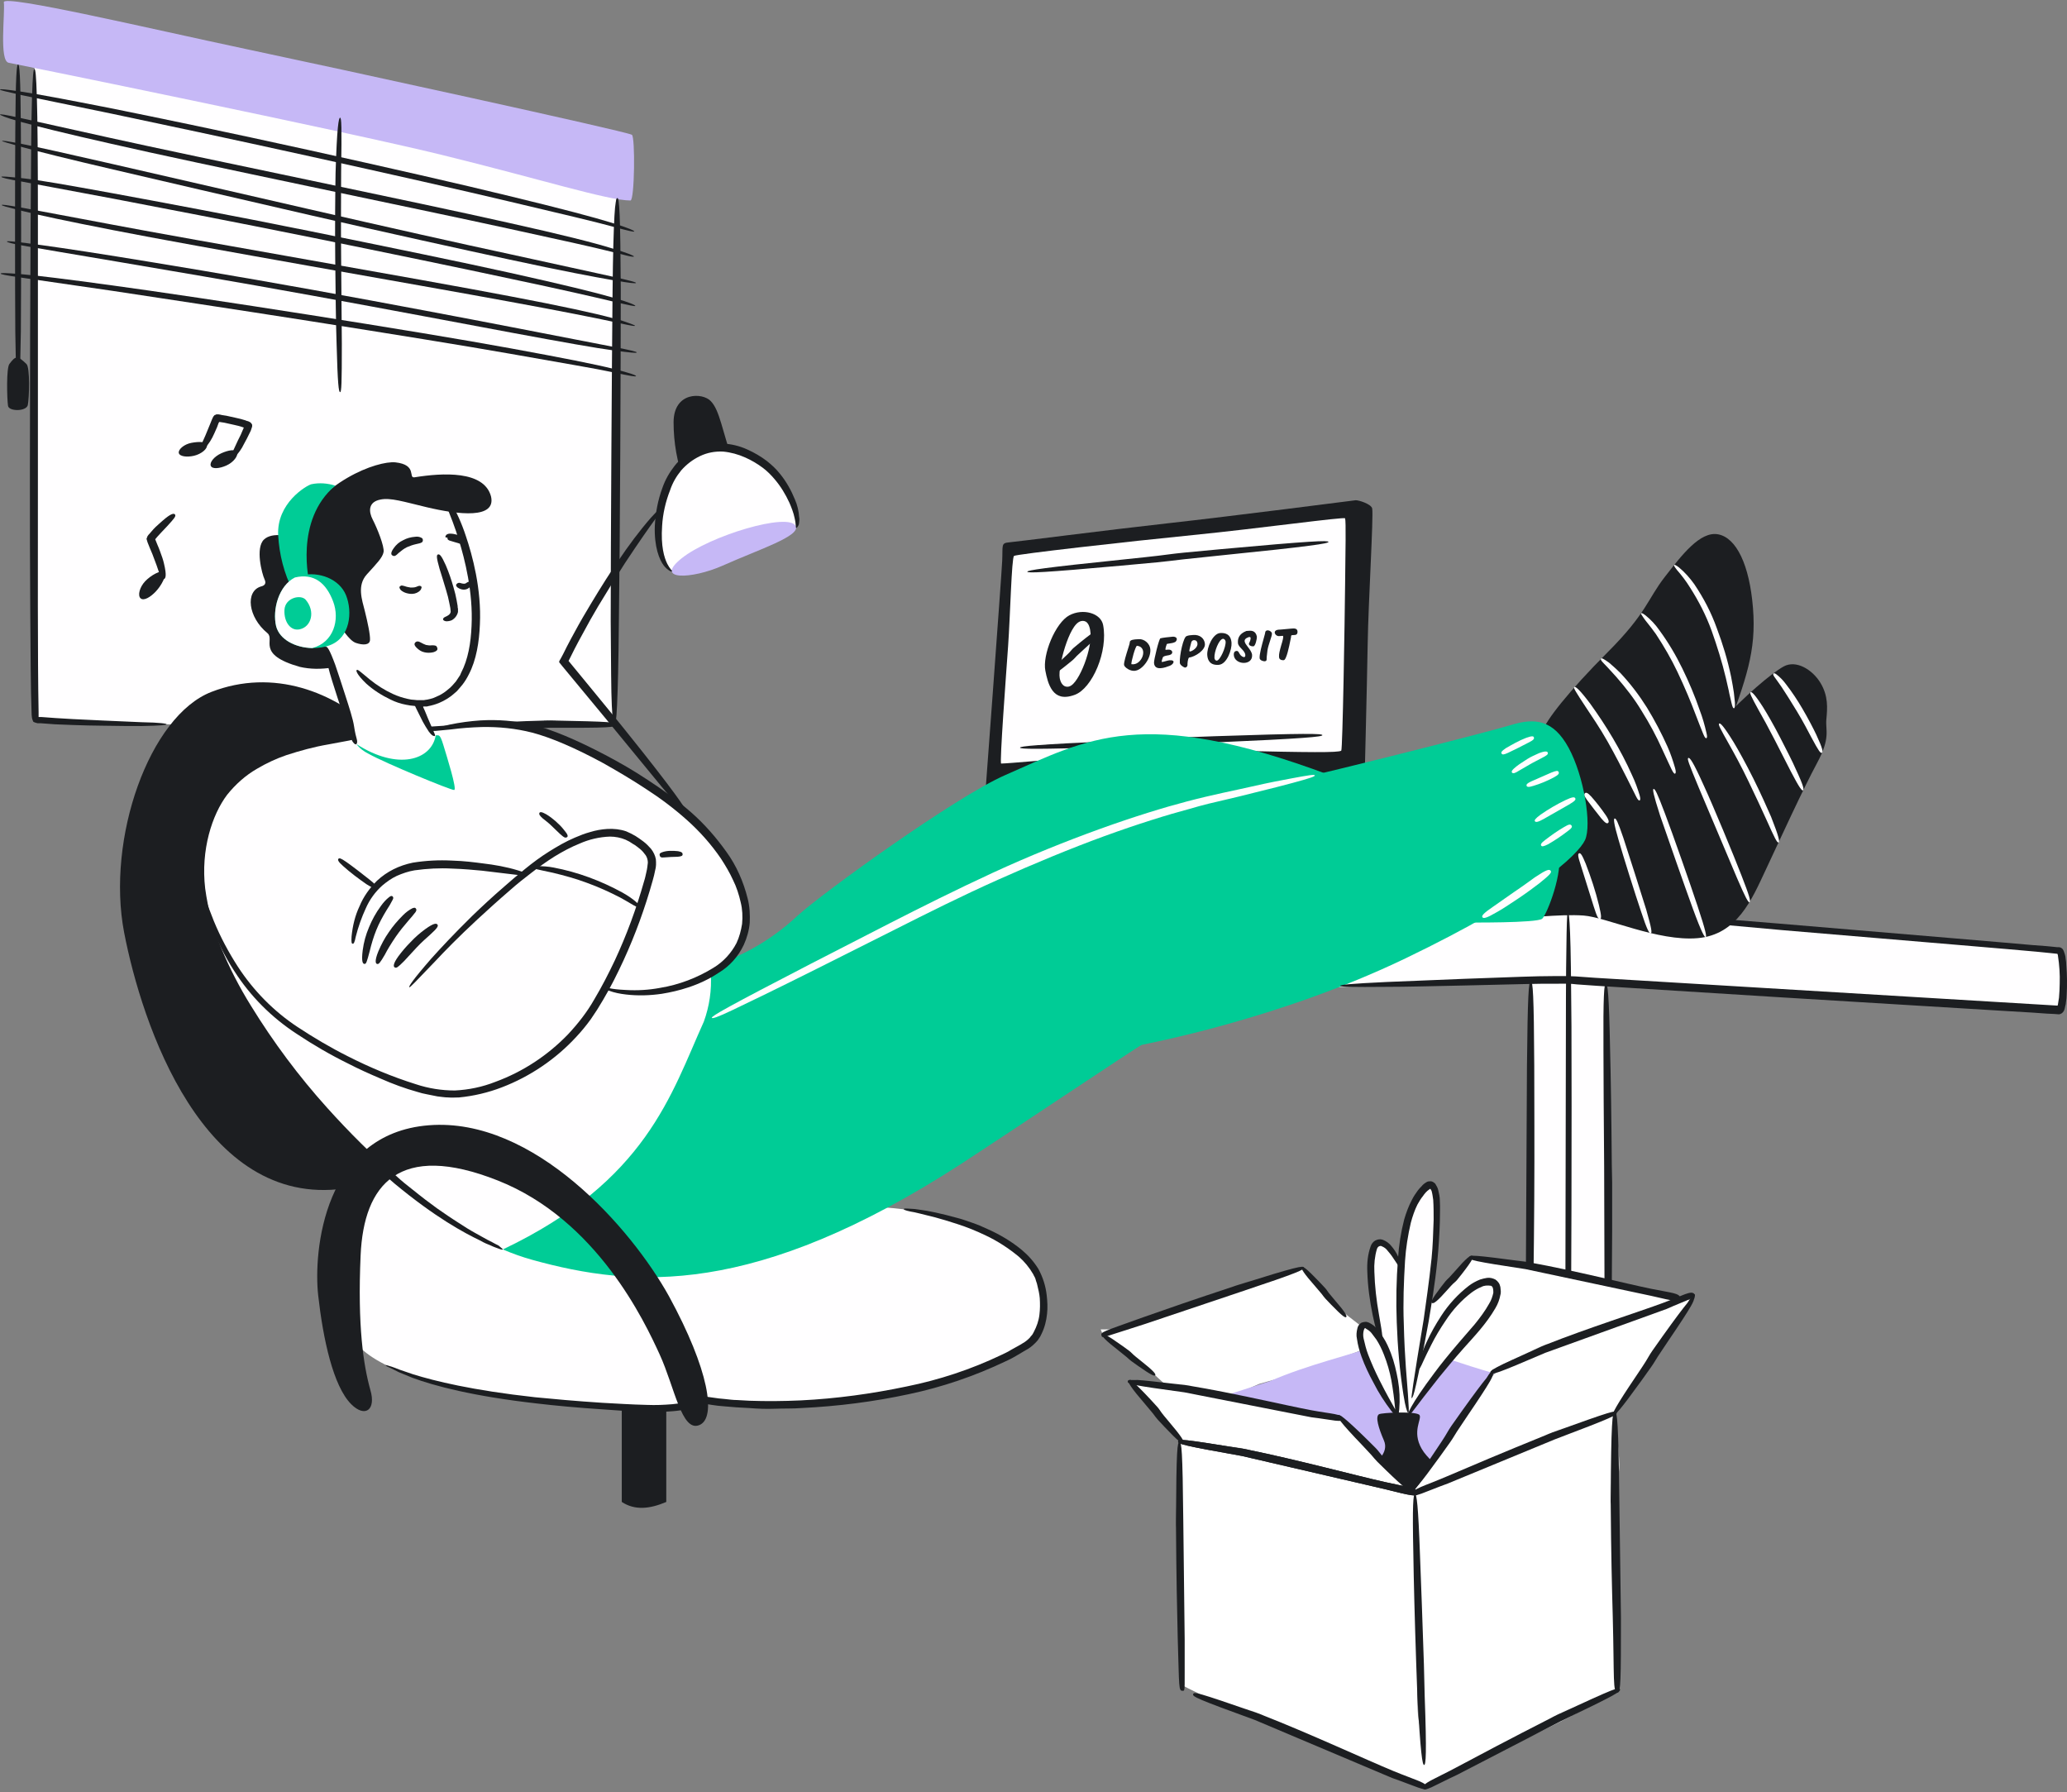<svg width="616" height="534" viewBox="0 0 616 534" fill="none" xmlns="http://www.w3.org/2000/svg">
<rect x="0" y="0" width="616" height="534" fill="#808080" stroke="none"/>
<g clip-path="url(#clip0_19_58)">
<path d="M613.72 283.368C615.378 283.472 615.482 301.193 613.72 301.193C611.958 301.193 472.778 292.902 468.218 292.28C463.658 291.659 343.339 296.011 343.339 296.011L345.723 274.455L475.473 271.554C475.473 271.554 599.108 281.917 613.72 283.368Z" fill="#FFFEFF"/>
<path d="M478.375 440.063C477.753 444.623 465.213 446.695 456.197 440.995C454.746 440.063 455.782 379.333 456.093 353.217C456.404 327.102 456.093 281.606 456.093 281.606C456.093 281.606 478.271 285.234 478.478 286.27C478.685 287.306 478.996 320.987 479.307 352.285C479.618 383.582 478.789 437.576 478.375 440.063Z" fill="#FFFEFF"/>
<path d="M185.298 447.524C189.236 450.115 193.692 449.597 198.563 447.524V414.776H185.298V447.524Z" fill="#1C1E21"/>
<path d="M246.545 360.264C271.935 356.741 304.269 366.69 309.658 380.68C312.56 388.349 311.524 397.365 306.238 400.785C281.159 416.952 233.695 421.616 208.719 416.952C208.719 416.952 206.957 420.579 189.028 419.543C171.1 418.507 109.956 415.501 103.53 395.811C97.105 376.12 113.065 345.859 113.065 345.859L148.197 348.036C148.093 348.139 132.237 381.613 246.545 360.264Z" fill="#FFFEFF"/>
<path d="M467.493 251.967C475.162 247.925 483.038 243.158 489.256 237.873C495.474 232.587 498.479 231.344 498.479 231.344C498.479 231.344 505.734 222.639 512.781 215.073C519.828 207.508 527.808 200.668 531.538 198.595C535.269 196.523 540.14 199.528 542.524 203.466C544.907 207.404 544.596 211.032 544.285 214.348C543.974 217.664 545.633 219.737 541.487 227.406C537.342 235.075 530.191 250.723 526.149 259.325C522.108 267.927 517.755 278.497 505.941 279.534C494.127 280.57 478.789 273.316 471.949 272.797C465.109 272.279 452.258 273.73 452.258 273.73L467.493 251.967Z" fill="#1C1E21"/>
<path d="M464.384 254.04C466.043 259.532 461.068 272.383 459.617 273.73C458.166 275.077 437.129 274.87 437.129 274.87L464.384 254.04Z" fill="#00CC96"/>
<path d="M514.336 218.804C520.347 202.222 523.456 194.139 522.419 181.185C521.383 168.23 517.445 160.251 512.056 159.214C506.667 158.178 501.174 165.432 496.096 171.961C491.018 178.49 490.707 182.739 479.1 194.346C467.493 205.953 460.446 214.969 459.825 217.767C459.825 217.767 470.81 260.05 471.017 259.532C471.224 259.014 514.336 218.804 514.336 218.804Z" fill="#1C1E21"/>
<path d="M218.771 138.592C215.144 128.125 214.523 122.321 211.828 119.523C209.444 116.932 200.739 116.621 200.739 125.845C200.739 131.855 201.776 137.763 203.848 143.359L218.771 138.592Z" fill="#1C1E21"/>
<path d="M237.219 157.038C238.67 153.618 234.317 142.737 227.374 137.762C219.808 132.373 210.585 130.715 203.02 138.073C195.454 145.431 193.382 165.536 200.118 170.096L237.219 157.038Z" fill="#FFFEFF"/>
<path d="M408.939 151.546C408.732 150.199 404.794 148.955 403.965 149.059C403.136 149.162 366.864 153.826 348.21 155.899C329.556 157.971 303.233 161.391 300.746 161.598C298.258 161.806 298.88 162.428 298.673 167.091C298.466 171.755 293.18 242.744 293.18 242.744L406.556 236.94C406.556 236.94 407.385 204.503 407.592 191.86C407.799 179.216 409.354 153.826 408.939 151.546Z" fill="#1C1E21"/>
<path d="M298.362 227.509C297.844 227.509 299.813 201.29 300.435 192.481C301.057 183.672 301.471 166.158 302.197 165.64C302.922 165.122 335.774 161.391 355.568 159.422C375.362 157.453 400.649 153.929 400.856 154.447C401.167 155.276 400.96 164.5 400.856 174.656C400.753 184.812 400.131 223.364 399.716 223.675C398.784 224.297 390.493 224.193 366.968 223.675C343.443 223.157 303.544 227.406 298.362 227.509Z" fill="#FFFEFF"/>
<path d="M10.261 12.587C10.468 36.941 9.742 213.119 10.675 214.052C12.955 216.332 181.982 217.783 182.604 215.295C183.226 212.808 183.64 47.097 183.64 47.097L10.261 12.587Z" fill="#FFFEFF"/>
<path d="M187.888 59.741C181.152 59.741 160.84 53.315 131.719 46.165C102.597 39.014 5.493 19.22 2.591 18.702C-0.311 18.183 1.554 3.882 1.14 0.669C0.829 -1.818 45.599 8.753 73.062 14.556C100.525 20.36 186.126 39.014 188.303 40.154C189.339 40.672 189.132 59.741 187.888 59.741Z" fill="#C6B8F6"/>
<path d="M7.877 108.449C5.182 105.858 4.664 105.962 2.799 108.449C1.866 109.693 2.073 118.605 2.384 120.885C2.591 122.647 7.877 122.647 8.291 120.678C8.706 118.709 9.017 109.485 7.877 108.449Z" fill="#1C1E21"/>
<path d="M6.10352e-05 26.682C6.10352e-05 26.474 1.451 26.578 6.322 27.303C11.193 28.029 19.483 29.584 33.163 32.278C46.117 34.869 69.02 39.636 92.027 44.714C115.034 49.792 138.248 55.077 151.72 58.394C167.576 62.228 176.903 64.715 182.292 66.374C187.681 68.032 189.028 68.757 189.028 68.964C189.028 69.172 187.474 68.861 182.189 67.41C176.903 65.959 167.576 63.783 151.824 60.052C138.351 56.839 115.345 51.657 92.338 46.579C69.331 41.501 46.428 36.631 33.577 33.936L6.425 28.34C1.451 27.2 6.10352e-05 26.889 6.10352e-05 26.682Z" fill="#1C1E21"/>
<path d="M0 34.143C0 33.936 1.451 34.143 6.218 35.179L32.852 41.087C58.553 46.786 124.465 60.259 151.513 66.373C167.369 69.897 176.8 72.28 182.189 73.939C183.536 74.353 184.676 74.664 185.505 74.975C186.334 75.286 187.059 75.493 187.578 75.7C188.614 76.115 188.925 76.322 188.925 76.426C188.925 76.529 188.51 76.529 187.474 76.322C186.956 76.218 186.23 76.011 185.401 75.804C184.572 75.597 183.432 75.286 182.085 74.975C176.696 73.628 167.369 71.555 151.617 68.135C124.672 62.228 58.864 48.755 33.163 42.848C19.38 39.739 11.089 37.667 6.218 36.319C1.347 34.972 0 34.247 0 34.143Z" fill="#1C1E21"/>
<path d="M0.622 42.019C0.622 41.812 2.073 42.019 6.84 42.952C11.607 43.885 19.794 45.75 33.474 48.859L92.13 62.331C115.137 67.617 138.248 72.799 151.824 75.7L182.603 82.436C188.096 83.68 189.546 84.095 189.546 84.302C189.546 84.509 187.992 84.406 182.603 83.473C177.214 82.54 167.783 80.778 151.927 77.358C138.455 74.457 115.345 69.379 92.338 64.093C69.331 58.808 46.635 53.523 33.785 50.517C20.001 47.305 11.711 45.232 6.84 43.885C1.969 42.537 0.622 42.123 0.622 42.019Z" fill="#1C1E21"/>
<path d="M0.415 52.694C0.415 52.487 1.866 52.59 6.737 53.108C11.608 53.627 19.795 55.077 33.474 57.565C46.429 59.948 69.332 64.197 92.338 68.861C115.345 73.524 138.559 78.291 152.032 81.297C167.888 84.82 177.215 87.1 182.604 88.655C187.993 90.209 189.34 90.935 189.34 91.142C189.34 91.349 187.785 91.038 182.5 89.795C177.215 88.551 167.888 86.375 152.135 83.059C138.663 80.157 115.656 75.39 92.649 70.726C69.643 66.063 46.843 61.71 33.889 59.223L6.737 54.145C1.866 53.316 0.415 52.901 0.415 52.694Z" fill="#1C1E21"/>
<path d="M0.207 81.504C0.207 81.296 1.658 81.297 6.529 81.711C11.399 82.126 19.69 83.162 33.37 85.027C46.324 86.789 69.331 90.209 92.338 93.836C115.344 97.463 138.662 101.298 152.134 103.785C167.99 106.687 177.421 108.552 182.81 109.9C188.199 111.247 189.65 111.869 189.546 112.076C189.443 112.283 187.992 112.076 182.706 110.936C177.421 109.796 167.99 108.241 152.238 105.443C138.766 103.06 115.655 99.329 92.545 95.702C69.434 92.075 46.635 88.655 33.681 86.686L6.529 82.747C1.554 82.022 0.103 81.711 0.207 81.504Z" fill="#1C1E21"/>
<path d="M0.518 61.088C0.518 60.881 1.969 61.088 6.737 61.917L33.267 66.891C58.968 71.762 124.776 83.058 151.824 88.24C167.68 91.245 177.111 93.318 182.5 94.769C183.847 95.08 184.987 95.391 185.816 95.702C186.645 96.013 187.37 96.22 187.889 96.427C188.925 96.842 189.236 96.945 189.236 97.049C189.236 97.153 188.821 97.153 187.785 96.945C187.267 96.842 186.541 96.738 185.712 96.531C184.883 96.323 183.743 96.116 182.396 95.805C177.007 94.665 167.784 92.8 151.928 89.898C124.983 84.924 59.383 73.628 33.578 68.55C19.794 65.855 11.504 64.093 6.633 62.85C1.762 61.606 0.518 61.295 0.518 61.088Z" fill="#1C1E21"/>
<path d="M2.073 71.97C2.073 71.762 3.524 71.866 8.291 72.488C13.058 73.109 21.245 74.249 34.821 76.426C47.672 78.499 70.368 82.229 93.271 86.375C116.174 90.52 139.077 94.873 152.446 97.463L182.914 103.371C188.303 104.407 189.858 104.822 189.754 105.029C189.65 105.236 188.199 105.132 182.811 104.407C177.422 103.682 168.095 102.023 152.446 99.122C139.077 96.634 116.174 92.282 93.374 88.136C70.575 83.991 47.879 80.157 35.029 77.98C21.349 75.7 13.058 74.249 8.187 73.421C3.317 72.591 2.073 72.177 2.073 71.97Z" fill="#1C1E21"/>
<path d="M101.354 116.843C100.94 116.843 100.629 114.46 100.318 102.645C100.111 97.049 100.007 87.204 99.903 77.255C99.8 67.306 99.903 57.254 100.007 51.45C100.422 37.667 100.94 35.076 101.354 35.076C101.769 35.076 101.873 37.563 101.665 51.243C101.665 57.047 101.562 67.099 101.665 77.048L101.873 102.438C101.873 114.252 101.769 116.843 101.354 116.843Z" fill="#1C1E21"/>
<path d="M5.389 115.703C4.975 115.703 4.767 112.905 4.56 99.018C4.456 85.856 4.456 52.383 4.56 38.496C4.664 22.225 4.975 19.22 5.389 19.22C5.804 19.22 6.115 22.122 6.218 38.288C6.322 52.072 6.322 85.545 6.218 98.707C6.011 112.801 5.7 115.703 5.389 115.703Z" fill="#1C1E21"/>
<path d="M184 59C184.556 59 184.889 63.611 185 86.228C185 107.637 184.778 162.093 184.444 184.6C184.333 197.775 184.111 205.57 183.889 210.181C183.667 214.792 183.444 216 183.111 216C182.778 216 182.556 214.792 182.333 210.291C182.111 205.79 182.111 198.104 182 184.929C182 162.532 182.333 108.186 182.556 86.777C182.667 75.359 182.889 68.442 183.111 64.38C183.333 60.318 183.667 59 184 59Z" fill="#1C1E21"/>
<path d="M49.641 215.814C49.641 216.021 47.983 216.228 42.283 216.332C39.381 216.332 35.546 216.332 30.365 216.228C27.774 216.228 24.872 216.125 21.556 216.021C19.898 215.917 18.136 215.917 16.374 215.814L13.576 215.606L12.125 215.503H11.711H11.503H11.193C10.778 215.399 10.363 215.296 9.949 215.088C9.742 214.674 9.638 214.363 9.534 213.948L9.431 213.016C9.12 205.036 9.12 194.051 9.016 181.511C8.913 168.971 8.912 154.773 8.912 140.679C8.912 112.283 9.016 83.784 9.12 67.099C9.223 47.512 9.327 35.905 9.534 29.169C9.742 22.433 9.949 20.567 10.26 20.567C10.571 20.567 10.778 22.329 10.985 28.962C11.193 35.594 11.296 47.098 11.296 66.581C11.296 83.162 11.296 111.662 11.296 139.954C11.296 168.246 11.193 196.434 11.503 212.187V213.326V213.534C11.503 213.534 11.503 213.534 11.503 213.637H11.711H11.918H12.229L13.68 213.741L16.478 213.948L21.66 214.259L30.365 214.674L42.179 215.192C47.879 215.296 49.641 215.606 49.641 215.814Z" fill="#1C1E21"/>
<path d="M110.5 218.274C109.995 219.65 111.846 219.571 120.403 218.993L163.916 216.851C181.896 216.898 183.429 216.733 183.417 215.951C183.405 215.169 182.748 215.032 164.177 214.67C155.554 214.8 177.111 214.371 162.414 214.697C147.716 215.022 128.992 216.583 120.764 216.915C113.567 217.205 111.006 216.899 110.5 218.274Z" fill="#1C1E21"/>
<path d="M303.984 222.772C304 222.991 305.184 223.127 309.264 223.115C313.355 223.104 320.341 222.945 331.96 222.565C353.93 221.852 338.868 222.228 361.931 221.22C375.47 220.631 383.518 220.212 388.173 219.869C392.838 219.535 394.109 219.288 394.094 219.042C394.078 218.805 392.834 218.651 388.235 218.679C383.626 218.708 375.661 218.901 362.205 219.36C339.247 220.134 354.387 219.794 332.412 220.787C320.66 221.313 313.55 221.707 309.375 222.014C305.199 222.322 303.968 222.553 303.984 222.772Z" fill="#1C1E21"/>
<path d="M111.822 217.871C99.8 206.161 81.457 199.01 63.01 206.161C44.563 213.311 31.609 249.79 36.998 277.875C42.283 305.235 60.523 359.953 102.495 354.15L127.678 338.916L111.822 217.871Z" fill="#1C1E21"/>
<path d="M79.281 308.965C94.929 331.765 122.289 360.679 149.855 372.286C152.757 373.529 155.659 374.566 158.664 375.395C189.029 383.789 224.886 386.587 286.445 346.792C297.326 339.745 339.298 311.66 340.231 311.349C341.163 311.038 380.752 303.887 418.889 285.544C457.026 267.201 470.291 254.765 472.364 250.309C474.437 245.852 472.053 231.24 467.493 222.846C462.933 214.451 457.441 213.83 450.394 216.006C443.347 218.182 388.213 232.173 366.865 236.629C345.516 241.085 315.773 250.723 273.387 272.072C240.12 288.86 221.052 299.017 209.652 304.302C211.31 299.742 211.932 294.871 211.621 290.104C211.621 290.104 220.844 284.301 222.192 275.906C223.539 267.512 218.461 254.765 205.507 243.158C192.552 231.551 168.924 219.115 157.524 216.731C139.596 212.897 126.227 219.115 118.247 219.426C98.867 220.255 72.648 222.017 63.528 241.603C54.408 261.19 61.974 283.782 79.281 308.965Z" fill="#00CC96"/>
<path d="M207.061 289.275C218.564 286.581 229.135 280.881 237.737 272.797C245.406 265.854 284.683 237.458 299.606 230.929C324.064 220.255 340.231 209.995 396.193 230.929L201.568 313.422L207.061 289.275Z" fill="#00CC96"/>
<path d="M79.28 308.965C94.929 331.765 122.288 360.679 149.855 372.286C192.759 351.87 200.014 325.961 209.755 304.406C211.413 299.846 212.139 294.975 211.828 290.104C211.828 290.104 221.051 284.301 222.399 275.906C223.746 267.512 218.668 254.765 205.714 243.158C192.759 231.551 169.131 219.115 157.731 216.731C139.802 212.897 126.434 219.115 118.454 219.426C99.074 220.255 72.855 222.017 63.735 241.603C54.615 261.19 61.973 283.782 79.28 308.965Z" fill="#FFFEFF"/>
<path d="M132.03 146.779C135.346 151.753 143.429 170.2 141.875 188.75C140.009 210.824 124.775 209.477 124.775 209.477C124.775 209.477 128.817 219.115 129.853 219.115C130.89 219.115 131.201 218.597 132.133 222.017C133.066 225.437 136.279 235.282 135.346 235.386C134.413 235.489 114.619 227.199 109.852 224.608C105.085 222.017 105.499 220.462 103.738 214.141C101.976 207.819 95.136 187.3 95.136 187.3C95.136 187.3 94.411 131.752 132.03 146.779Z" fill="#FFFEFF"/>
<path d="M106.225 221.706C107.157 222.949 108.401 223.882 109.852 224.608C114.619 227.302 134.413 235.489 135.346 235.385C136.278 235.282 133.169 225.437 132.133 222.017C131.097 218.597 130.786 219.115 129.853 219.115C128.61 226.473 118.557 229.686 106.225 221.706Z" fill="#00CC96"/>
<path d="M237.115 156.727C238.67 159.733 226.234 163.671 215.352 168.542C206.232 172.583 194.729 173.101 203.123 166.365C211.518 159.629 235.043 152.582 237.115 156.727Z" fill="#C6B8F6"/>
<path d="M123.532 142.219C121.563 142.53 124.465 138.488 117.832 137.763C112.547 137.244 95.136 143.255 86.846 160.044C86.846 160.044 81.25 158.282 78.659 160.769C76.068 163.256 78.037 170.925 78.866 172.687C79.488 174.034 78.659 174.553 77.726 174.76C73.062 176.211 73.891 183.88 79.695 188.647C82.079 190.616 76.171 194.968 89.333 198.699C92.442 199.425 95.758 199.425 98.971 198.907L95.136 187.196L101.458 186.574C101.458 186.574 103.945 190.823 106.018 191.549C108.091 192.274 110.163 192.274 110.267 190.719C110.371 189.165 109.542 185.33 108.713 182.014C107.883 178.698 106.329 174.449 109.334 171.133C112.34 167.816 113.998 166.158 114.309 164.5C114.62 162.842 112.34 157.246 111.096 154.862C109.853 152.479 109.645 149.577 113.376 148.851C116.381 148.23 120.216 149.473 127.159 151.131C136.797 153.411 147.886 154.655 146.332 147.919C144.259 140.146 131.927 140.872 123.532 142.219Z" fill="#1C1E21"/>
<path d="M99.903 144.706C97.623 143.98 95.136 143.773 92.753 144.291C91.302 144.706 82.389 149.887 82.907 159.525C83.218 165.225 84.669 170.925 87.26 176.003L92.234 173.723C92.234 173.723 87.571 155.069 99.903 144.706Z" fill="#00CC96"/>
<path d="M82.286 186.573C83.322 190.615 88.09 192.999 93.064 193.102C94.826 193.102 96.588 192.895 98.246 192.273C104.464 189.993 105.085 182.221 103.116 177.35C101.147 172.479 95.033 170.199 89.748 171.443C89.126 171.547 88.4 171.857 87.882 172.168C83.011 174.552 81.146 181.703 82.286 186.573Z" fill="#00CC96"/>
<path d="M82.286 186.574C83.323 190.616 88.09 192.999 93.064 193.103C99.386 191.445 101.355 184.709 99.282 179.216C97.21 173.723 93.582 170.718 87.882 172.065C83.012 174.552 81.146 181.703 82.286 186.574Z" fill="#FFFEFF"/>
<path d="M91.094 178.698C89.643 177.039 84.98 178.076 84.772 181.703C84.565 185.33 86.638 188.128 89.332 187.506C92.752 186.781 94.099 182.221 91.094 178.698Z" fill="#00CC96"/>
<path d="M208.408 424.621C203.123 426.797 201.05 413.325 196.594 403.583C192.137 393.842 177.94 363.477 148.404 351.766C118.868 340.056 108.401 352.906 107.469 374.048C106.536 395.189 108.298 406.692 110.37 414.154C112.132 420.061 108.816 422.548 104.67 418.403C99.281 413.014 96.276 398.92 94.825 385.966C93.374 373.011 96.38 337.776 127.781 335.289C159.182 332.801 188.199 366.068 199.392 386.277C211.31 408.143 213.59 422.548 208.408 424.621Z" fill="#1C1E21"/>
<path d="M106.225 221.705C105.914 221.913 105.603 221.705 105.085 220.98C104.36 219.736 103.842 218.389 103.531 217.042C103.013 215.073 101.769 211.549 100.629 208.026C99.489 204.502 98.349 200.978 97.831 198.802C96.38 193.828 96.484 192.791 97.002 192.688C97.52 192.584 98.142 193.31 99.904 198.077C100.629 200.149 101.769 203.673 102.909 207.197C104.049 210.72 105.189 214.244 105.5 216.316C105.811 218.389 106.122 219.529 106.329 220.254C106.536 220.98 106.433 221.498 106.225 221.705Z" fill="#1C1E21"/>
<path d="M131.926 146.778C132.134 146.675 132.755 146.986 133.895 148.851C135.968 152.271 137.626 156.002 138.87 159.836C140.735 165.329 143.533 175.485 143.015 186.056C142.808 191.237 141.979 196.626 139.699 200.979C139.181 202.015 138.559 203.052 137.834 203.984C137.523 204.399 137.108 204.813 136.693 205.332C136.383 205.746 135.968 206.161 135.554 206.472C134.206 207.715 132.548 208.751 130.786 209.477C129.75 209.891 128.714 210.202 127.574 210.41C127.366 210.513 127.056 210.513 126.848 210.513H126.434H126.33H126.123C126.123 210.513 126.123 210.617 126.123 210.721L126.641 211.86L127.574 214.14L128.921 217.249L129.543 218.7C129.543 218.804 129.646 218.908 129.646 219.011C129.646 219.115 129.646 219.115 129.646 219.218C129.646 219.322 129.543 219.322 129.439 219.322C129.335 219.322 129.128 219.218 129.025 219.218C128.506 218.908 128.092 218.389 127.781 217.975C127.159 217.042 126.537 216.006 126.019 215.073C125.708 214.451 125.294 213.622 124.879 212.793L124.154 211.342C123.739 210.513 123.325 209.581 122.91 208.648C123.739 208.648 124.568 208.648 125.397 208.648H125.708H126.019H126.33C126.537 208.648 126.745 208.544 126.952 208.544C127.366 208.441 127.885 208.337 128.299 208.233L129.025 208.026L129.75 207.715C130.476 207.404 131.201 207.093 131.823 206.679C132.548 206.264 133.274 205.642 133.895 205.124C134.621 204.502 135.243 203.777 135.864 203.052C136.175 202.637 136.383 202.223 136.693 201.808L137.108 201.186C137.212 200.979 137.315 200.668 137.419 200.461C139.492 196.523 140.321 191.548 140.528 186.574C141.046 176.418 138.455 166.469 136.797 161.08C135.657 157.245 134.206 153.515 132.652 149.887C131.926 147.607 131.719 146.986 131.926 146.778Z" fill="#1C1E21"/>
<path d="M472.364 236.318C472.675 236.111 473.09 236.111 474.23 237.354C475.784 239.116 477.235 240.982 478.582 242.951C479.619 244.505 479.515 245.023 479.204 245.231C478.893 245.438 478.479 245.334 477.235 243.883C476.199 242.64 473.919 239.634 472.986 238.391C472.053 237.147 472.053 236.629 472.364 236.318Z" fill="#FFFEFF"/>
<path d="M469.152 204.71C469.463 204.502 470.499 205.124 473.919 209.684C476.302 213 478.582 216.42 480.655 219.944C482.728 223.467 484.697 227.198 486.355 230.929C487.288 232.898 488.013 234.867 488.635 236.94C488.946 238.08 488.842 238.391 488.635 238.494C488.428 238.598 488.117 238.391 487.598 237.354C487.08 236.318 486.251 234.66 484.8 231.758C483.557 229.271 481.38 225.022 479.101 220.98C476.821 216.938 474.126 213 472.675 210.824C469.463 205.953 468.841 204.917 469.152 204.71Z" fill="#FFFEFF"/>
<path d="M477.131 196.212C477.234 196.108 477.545 196.108 478.478 196.73C479.1 197.144 479.721 197.559 480.24 198.077C480.965 198.699 481.898 199.528 482.934 200.564C485.94 203.777 488.53 207.197 490.81 210.824C493.09 214.555 495.163 218.493 496.925 222.431C497.857 224.504 498.583 226.68 499.205 228.856C499.516 229.996 499.412 230.411 499.205 230.514C498.997 230.618 498.686 230.307 498.168 229.271C497.65 228.234 496.821 226.369 495.37 223.26C493.608 219.322 491.536 215.487 489.256 211.86C487.08 208.233 484.489 204.917 481.691 201.704C479.721 199.528 478.478 198.181 477.752 197.455C477.027 196.73 477.027 196.419 477.131 196.212Z" fill="#FFFEFF"/>
<path d="M489.048 182.739C489.152 182.636 489.463 182.636 490.395 183.361C491.95 184.605 493.401 186.159 494.541 187.818C497.132 191.341 499.412 195.176 501.381 199.217C503.35 203.259 505.111 207.404 506.562 211.653C507.391 213.83 508.013 216.006 508.531 218.286C508.842 219.53 508.739 219.84 508.531 219.944C508.324 220.048 508.013 219.737 507.599 218.7C507.184 217.664 506.355 215.695 505.111 212.379C504.075 209.581 502.106 204.814 499.93 200.254C498.064 196.316 495.888 192.585 493.504 188.958C491.743 186.47 490.499 185.123 489.877 184.19C489.255 183.258 488.945 182.843 489.048 182.739Z" fill="#FFFEFF"/>
<path d="M498.895 168.334C498.998 168.231 499.413 168.334 500.345 169.06C502.107 170.511 503.558 172.169 504.905 174.034C507.703 178.18 509.983 182.532 511.642 187.196C513.403 191.859 514.854 196.626 515.891 201.601C516.305 203.57 516.512 205.124 516.72 206.368C516.823 207.301 516.927 208.233 517.031 209.27C517.134 210.617 516.927 211.032 516.72 211.032C516.512 211.032 516.305 210.721 515.994 209.373L515.372 206.679C515.165 205.435 514.751 203.984 514.336 202.015C513.196 197.248 511.745 192.585 510.087 187.921C508.429 183.361 506.253 179.112 503.662 175.071C502.522 173.205 501.175 171.443 499.724 169.785C498.998 168.852 498.791 168.438 498.895 168.334Z" fill="#FFFEFF"/>
<path d="M463.762 271.761C463.762 271.657 464.487 271.45 466.353 271.346C467.285 271.243 468.529 271.243 470.187 271.139L472.882 271.035L474.436 270.932H475.265C475.576 270.932 475.887 270.932 476.198 270.932C485.836 271.553 502.417 272.901 529.984 275.181L581.697 279.533L597.553 280.881L605.844 281.606L609.989 281.917L612.062 282.124L613.098 282.228H613.513C613.72 282.228 613.824 282.228 614.031 282.331H614.135C614.135 282.435 614.238 282.331 614.238 282.435C614.238 282.539 614.445 282.435 614.445 282.539C614.549 282.642 614.653 282.746 614.756 282.85C614.964 283.16 615.067 283.471 615.171 283.782C615.275 283.99 615.275 284.197 615.378 284.404C615.482 284.819 615.585 285.129 615.585 285.544C615.689 286.269 615.793 286.995 615.793 287.72C615.896 289.171 616 290.622 616 292.073C616 293.524 616 294.975 615.896 296.426C615.896 297.151 615.793 297.876 615.689 298.602C615.689 299.016 615.585 299.327 615.482 299.742C615.378 300.26 615.275 300.778 615.067 301.193C614.756 301.815 614.135 302.229 613.513 302.229L612.166 302.125L609.989 302.022L605.637 301.711L596.931 301.193C550.296 298.395 503.35 295.493 475.887 293.731L469.98 293.317C469.047 293.213 468.011 293.109 467.285 293.109C466.353 293.109 465.42 293.109 464.591 293.109C460.964 293.109 457.544 293.109 454.331 293.213L436.921 293.627C426.764 293.835 419.199 294.042 413.603 294.042C402.514 294.146 399.405 294.042 399.405 293.731C399.405 293.42 402.307 293.109 413.292 292.591C418.785 292.384 426.246 292.073 436.299 291.658L453.502 291.037C456.715 290.933 460.135 290.829 463.762 290.829H466.664C467.596 290.829 468.736 290.933 469.565 290.933L475.369 291.348L595.895 298.602L613.202 299.638C613.202 299.535 613.306 299.327 613.306 299.224C613.409 298.602 613.513 297.876 613.616 297.255C613.72 295.907 613.824 294.457 613.824 293.109C613.927 290.311 613.72 287.513 613.306 284.819C613.306 284.508 613.098 284.093 613.098 284.197L611.129 283.99L606.984 283.575L598.797 282.85L582.941 281.502L531.227 277.15C503.35 274.662 486.561 273.108 476.612 272.072L475.68 271.968C475.369 271.968 475.161 271.968 474.851 271.968H470.394C468.736 271.968 467.389 271.968 466.456 271.864C464.487 271.968 463.762 271.864 463.762 271.761Z" fill="#1C1E21"/>
<path d="M212.139 303.266C212.035 303.058 213.175 302.229 217.528 299.846C221.881 297.462 229.342 293.524 241.778 287.099L265.199 275.077C274.527 270.31 285.097 265.025 295.875 260.05C306.653 255.076 317.742 250.62 327.794 246.993C337.847 243.365 346.967 240.567 353.703 238.805C361.579 236.733 368.108 235.489 373.082 234.349C378.057 233.209 381.891 232.484 384.689 231.966C390.182 230.929 391.736 230.722 391.84 231.033C391.944 231.344 390.493 231.862 385.104 233.313C382.409 234.038 378.782 234.971 373.704 236.215C371.217 236.836 368.419 237.562 365.206 238.287C361.994 239.013 358.47 239.842 354.636 240.982C348.003 242.744 338.987 245.542 329.038 249.169C319.089 252.796 308.104 257.356 297.43 262.123C286.755 266.89 276.185 272.176 266.754 276.943L243.229 288.757C230.586 295.079 222.813 298.809 218.253 300.986C213.693 303.162 212.243 303.577 212.139 303.266Z" fill="#FFFEFF"/>
<path d="M149.855 372.286C149.855 372.39 149.44 372.39 148.404 371.975C147.886 371.768 147.161 371.561 146.331 371.146C145.295 370.732 144.259 370.317 143.222 369.695C138.248 367.312 129.75 362.752 117.625 352.699C100.318 338.087 85.291 320.78 73.269 301.504C69.746 295.908 66.741 290.001 64.15 283.886C61.663 278.083 60.004 271.865 59.072 265.543C58.346 259.843 58.657 254.144 60.004 248.547L61.144 244.92C61.559 243.78 62.077 242.64 62.492 241.604C62.906 240.567 63.528 239.531 64.046 238.598C64.564 237.666 65.29 236.837 65.808 236.008C68.399 232.588 71.611 229.686 75.239 227.51C78.14 225.851 81.249 224.401 84.358 223.364C88.607 222.017 92.96 220.981 97.416 220.463C99.489 220.152 101.665 219.944 103.842 219.944C105.085 219.944 105.5 220.048 105.5 220.152C105.5 220.255 105.085 220.462 103.945 220.67L97.831 221.81C93.582 222.535 89.436 223.675 85.291 225.022C82.286 226.059 79.384 227.406 76.586 229.064C73.166 231.033 70.16 233.728 67.673 236.837C63.217 242.744 59.797 253.211 61.144 264.714C61.973 270.829 63.528 276.736 65.912 282.436C68.399 288.446 71.404 294.25 74.824 299.742C81.457 310.52 89.022 320.676 97.52 330.107C104.049 337.362 110.992 344.305 118.35 350.627C119.801 351.974 121.252 353.114 122.703 354.254C124.154 355.394 125.397 356.43 126.641 357.363C127.885 358.296 129.128 359.228 130.268 360.057L133.584 362.337C134.621 363.063 135.657 363.685 136.59 364.306L139.181 365.965C140.839 367.001 142.29 367.726 143.533 368.452C144.777 369.177 145.813 369.695 146.642 370.11C147.471 370.524 148.093 370.939 148.611 371.146C149.544 371.975 149.855 372.183 149.855 372.286Z" fill="#1C1E21"/>
<path d="M128.61 217.664C128.61 217.457 129.75 216.835 133.999 215.902C137.005 215.28 140.114 214.866 143.119 214.659C148.301 214.348 153.482 214.762 158.457 215.902C164.364 217.249 172.033 220.566 180.324 224.918C184.469 227.095 188.821 229.582 193.174 232.484C197.63 235.385 201.879 238.494 205.817 241.914C209.859 245.438 213.383 249.48 216.492 253.832C219.497 257.977 221.57 262.745 222.813 267.719C223.435 270.103 223.539 272.59 223.435 274.973C223.228 277.253 222.606 279.43 221.673 281.502C220.015 285.026 217.424 287.928 214.108 289.897C211.31 291.762 208.201 293.213 204.988 294.249C202.501 295.078 199.807 295.7 197.216 296.115C193.692 296.633 190.065 296.737 186.542 296.322C184.78 296.115 183.122 295.804 181.463 295.182C180.531 294.768 180.22 294.56 180.324 294.457C180.427 294.353 180.738 294.249 181.671 294.457C182.603 294.664 184.158 294.871 186.542 294.975C189.961 295.182 193.381 294.975 196.698 294.353C202.398 293.42 207.786 291.348 212.657 288.342C215.559 286.58 217.943 283.99 219.497 280.984C220.326 279.222 220.844 277.253 221.155 275.284C221.363 273.108 221.259 270.932 220.741 268.859C220.223 266.579 219.497 264.299 218.461 262.226C217.424 259.947 216.181 257.874 214.834 255.801C211.932 251.552 208.512 247.718 204.677 244.298C200.843 240.878 196.698 237.769 192.345 234.971C188.096 232.173 183.847 229.685 179.805 227.405C171.618 222.949 164.157 219.737 158.56 218.286C153.69 217.042 148.612 216.524 143.533 216.628C140.424 216.731 137.419 216.938 134.31 217.353C129.957 217.768 128.61 217.975 128.61 217.664Z" fill="#1C1E21"/>
<path d="M196.594 254.869C196.49 254.454 196.594 254.143 197.63 253.832C198.356 253.625 199.081 253.521 199.806 253.521C200.532 253.521 201.361 253.521 202.086 253.625C203.226 253.832 203.434 254.143 203.434 254.558C203.434 254.972 203.123 255.18 201.983 255.283C201.05 255.283 198.77 255.387 197.837 255.491C196.905 255.594 196.697 255.283 196.594 254.869Z" fill="#1C1E21"/>
<path d="M160.737 242.225C160.944 241.914 161.359 241.81 162.81 242.64C163.846 243.261 164.779 243.987 165.608 244.712C166.54 245.541 167.369 246.37 168.095 247.303C169.338 248.754 169.338 249.272 168.924 249.479C168.509 249.687 168.199 249.687 166.851 248.443C166.333 247.925 165.297 246.992 164.364 246.059C163.431 245.127 162.395 244.401 161.773 243.883C160.737 242.95 160.633 242.64 160.737 242.225Z" fill="#1C1E21"/>
<path d="M100.836 255.905C101.147 255.594 101.561 255.698 103.22 256.838C104.878 257.978 108.609 260.879 110.163 262.123C112.029 263.574 112.236 264.092 111.925 264.403C111.614 264.714 111.199 264.714 109.23 263.47C106.847 261.812 104.463 260.05 102.287 258.081C100.732 256.734 100.629 256.216 100.836 255.905Z" fill="#1C1E21"/>
<path d="M60.108 265.543C60.211 265.543 60.522 265.957 61.04 267.408C61.559 268.859 62.388 271.035 63.735 274.455C65.704 279.222 68.088 283.679 70.886 288.031C75.549 295.182 81.56 301.296 88.607 305.96C93.478 309.173 98.556 312.178 103.738 314.769C110.267 318.085 117.003 320.883 123.946 323.06C127.677 324.303 131.615 324.925 135.553 324.925C139.699 324.718 143.74 323.889 147.678 322.334C155.866 319.329 163.224 314.458 169.234 308.24C172.24 305.027 174.934 301.607 177.11 297.773C179.39 293.938 181.359 290.104 183.225 286.166C186.748 278.601 189.65 270.724 191.93 262.641C192.241 261.708 192.448 260.672 192.656 259.739C192.863 258.91 192.966 257.977 193.07 257.045C193.07 256.319 192.863 255.49 192.448 254.868C191.93 254.143 191.412 253.521 190.79 253.003C190.065 252.485 189.443 251.863 188.614 251.448C187.888 250.93 187.163 250.516 186.437 250.205C184.987 249.583 183.328 249.272 181.774 249.272C178.665 249.376 175.556 250.101 172.758 251.345C170.167 252.381 167.68 253.728 165.296 255.179C162.809 256.734 160.529 258.392 158.249 260.154C156.073 261.812 154 263.47 152.135 265.128C148.404 268.341 145.088 271.346 142.289 273.937C136.59 279.222 132.548 283.368 129.646 286.477C123.739 292.591 122.184 294.353 121.977 294.146C121.77 293.938 122.91 292.073 128.506 285.648C131.304 282.539 135.242 278.29 140.735 272.901C143.533 270.206 146.746 267.201 150.477 263.988C152.342 262.33 154.311 260.672 156.487 258.91C158.767 257.045 161.151 255.283 163.638 253.728C166.125 252.174 168.612 250.723 171.307 249.583C172.758 248.961 174.312 248.339 175.867 247.925C177.525 247.407 179.287 247.096 181.049 246.992C182.914 246.889 184.883 247.096 186.645 247.718C187.059 247.925 187.577 248.132 187.992 248.339C188.407 248.547 188.925 248.858 189.339 249.065C190.168 249.583 190.894 250.101 191.723 250.723C192.552 251.345 193.277 252.07 194.003 252.899C194.728 253.832 195.246 254.868 195.454 256.008C195.557 257.148 195.557 258.288 195.246 259.325C195.039 260.361 194.832 261.294 194.521 262.33C192.241 270.517 189.339 278.497 185.816 286.166C183.95 290.208 181.981 294.146 179.701 297.98C179.079 298.913 178.561 299.949 177.94 300.882L176.074 303.68C174.727 305.545 173.276 307.307 171.722 308.965C165.607 315.598 157.938 320.78 149.544 323.992C145.502 325.547 141.149 326.583 136.797 326.998C135.761 326.998 134.621 327.101 133.584 326.998C132.548 326.998 131.408 326.79 130.372 326.687L128.817 326.376L127.263 326.065L125.812 325.754L124.361 325.339C120.63 324.303 117.003 322.956 113.479 321.401C110.059 319.951 106.847 318.5 103.841 316.945C98.556 314.354 93.374 311.349 88.4 308.033C80.938 303.162 74.617 296.84 69.849 289.379C66.948 284.922 64.564 280.051 62.699 275.077C61.766 272.59 61.041 270.103 60.419 267.615C60.004 266.165 60.004 265.646 60.108 265.543Z" fill="#1C1E21"/>
<path d="M105.085 281.192C104.774 281.192 104.67 280.674 104.774 279.016C105.085 275.907 105.81 272.798 107.157 269.999C108.297 267.201 110.163 264.611 112.339 262.434C115.345 259.636 118.972 257.874 123.013 257.045C126.848 256.423 130.786 256.216 134.724 256.423C138.351 256.527 141.46 256.942 143.844 257.253C147.367 257.667 150.891 258.289 154.311 259.325C156.176 259.843 156.591 260.258 156.487 260.465C156.384 260.672 155.865 260.88 154 260.672C152.135 260.465 149.026 260.051 143.637 259.429C141.357 259.222 138.248 258.911 134.724 258.807C130.993 258.6 127.262 258.807 123.532 259.325C121.666 259.636 119.904 260.258 118.246 260.983C116.692 261.709 115.241 262.745 113.894 263.885C111.821 265.75 110.163 268.03 109.023 270.621C107.779 273.316 106.743 276.218 106.017 279.119C105.707 280.777 105.396 281.296 105.085 281.192Z" fill="#1C1E21"/>
<path d="M158.974 258.496C158.974 258.288 159.285 258.185 160.114 258.081C161.773 258.081 163.431 258.185 164.985 258.496C172.136 259.843 179.079 262.434 185.505 265.957C187.163 266.89 188.717 267.926 190.168 269.274C190.894 269.999 190.997 270.31 190.894 270.413C190.79 270.517 190.479 270.517 189.546 270.103C188.614 269.688 187.266 268.755 184.779 267.408C181.567 265.75 178.354 264.299 174.934 263.056C171.618 261.812 168.198 260.879 164.778 260.05C162.394 259.532 160.84 259.221 160.011 259.014C159.182 258.806 158.974 258.703 158.974 258.496Z" fill="#1C1E21"/>
<path d="M117.625 288.239C117.211 288.032 117.107 287.203 118.661 285.026C119.801 283.472 121.045 282.021 122.392 280.674C123.739 279.223 125.19 277.979 126.745 276.839C129.336 274.974 130.061 275.078 130.372 275.492C130.683 275.907 130.372 276.528 128.196 278.498C127.263 279.327 125.605 280.777 124.154 282.332C122.703 283.886 121.252 285.441 120.423 286.374C118.558 288.239 118.143 288.55 117.625 288.239Z" fill="#1C1E21"/>
<path d="M112.339 287.202C111.925 287.099 111.614 286.27 112.754 283.472C113.583 281.503 114.619 279.534 115.863 277.772C117.107 275.906 118.557 274.248 120.112 272.694C120.941 271.865 121.874 271.139 122.91 270.621C123.532 270.414 123.739 270.414 123.946 270.725C124.154 271.036 124.154 271.243 123.843 271.761C123.221 272.59 122.496 273.419 121.77 274.248C120.423 275.803 119.076 277.461 117.936 279.119C116.588 281.088 115.345 283.161 114.723 284.404C113.272 286.892 112.858 287.41 112.339 287.202Z" fill="#1C1E21"/>
<path d="M108.609 287.203C108.091 287.203 107.676 286.477 108.091 283.161C108.401 280.777 109.023 278.497 109.956 276.321C110.889 274.041 112.029 271.968 113.479 269.999C114.205 268.963 115.034 268.03 115.967 267.305C116.485 266.89 116.796 266.89 117.003 267.098C117.21 267.305 117.314 267.616 117.003 268.134C116.485 269.17 115.863 270.207 115.241 271.139C114.101 273.005 112.961 275.077 112.132 277.15C111.303 279.223 110.681 281.295 110.163 283.472C109.334 286.581 109.127 287.306 108.609 287.203Z" fill="#1C1E21"/>
<path d="M106.328 199.632C106.639 199.424 107.158 199.943 110.163 202.43C112.339 204.192 114.619 205.642 117.106 206.782C118.454 207.404 120.008 207.922 121.459 208.233L122.495 208.441L123.428 208.544L124.257 208.648C124.568 208.648 124.775 208.648 124.983 208.648C125.501 208.648 126.019 208.648 126.433 208.648L127.573 208.544C128.299 208.544 128.713 208.337 129.128 208.337C129.853 208.233 130.164 208.337 130.268 208.544C130.372 208.751 130.164 208.959 129.439 209.373L128.817 209.684L128.402 209.891L127.884 209.995C126.952 210.202 126.019 210.41 124.983 210.41H124.154L123.221 210.306L122.184 210.202C121.874 210.099 121.459 210.099 121.045 209.995C119.386 209.684 117.832 209.166 116.381 208.441C113.79 207.197 111.303 205.642 109.127 203.673C106.225 200.875 106.018 199.735 106.328 199.632Z" fill="#1C1E21"/>
<path d="M114.931 406.796C114.931 406.692 115.449 406.796 116.692 407.211C117.314 407.418 118.143 407.729 119.18 408.143L123.118 409.491C129.439 411.46 140.632 414.258 159.493 416.33C164.882 416.849 171.515 417.47 179.598 417.989C183.64 418.196 188.096 418.507 192.863 418.61C195.35 418.714 197.838 418.61 200.325 418.403C201.569 418.299 202.916 418.092 204.159 417.885C205.299 417.678 206.439 417.263 207.476 416.538L208.097 416.227L208.719 415.916L212.45 416.434C213.59 416.641 214.834 416.745 215.974 416.849C217.114 416.952 218.357 417.159 219.601 417.159L223.332 417.367C225.819 417.47 228.41 417.47 230.897 417.47C233.384 417.47 236.079 417.367 238.669 417.263C249.24 416.745 259.811 415.294 270.174 413.118C279.916 411.149 289.346 408.04 298.259 403.791C299.295 403.273 300.332 402.858 301.264 402.236L304.062 400.682L305.41 399.853C305.824 399.542 306.135 399.334 306.446 399.024L306.964 398.505C307.068 398.298 307.275 398.091 307.379 397.987C307.69 397.676 307.897 397.262 308.104 396.847C308.933 395.293 309.555 393.531 309.762 391.769C309.97 390.111 309.97 388.453 309.866 386.795C309.762 385.551 309.451 384.204 309.141 382.96C309.037 382.339 308.726 381.717 308.622 381.199C308.519 380.68 308.104 380.162 307.897 379.644C306.757 377.675 305.306 375.913 303.648 374.462C300.643 371.975 297.326 369.799 293.803 368.141C291.005 366.793 288.206 365.653 285.305 364.721C282.818 363.892 280.641 363.27 278.776 362.752L276.289 362.13L274.216 361.612C272.972 361.301 272.04 361.094 271.314 360.99C269.863 360.679 269.345 360.472 269.345 360.264C269.345 360.057 269.863 360.057 271.314 360.161C272.04 360.161 272.972 360.264 274.216 360.472L276.289 360.783L278.879 361.301C280.745 361.715 282.921 362.234 285.512 362.959C286.756 363.27 288.103 363.788 289.657 364.306C291.212 364.824 292.663 365.446 294.217 366.172C297.948 367.83 301.472 369.902 304.581 372.493C306.446 374.048 308.104 375.913 309.451 378.09C310.799 380.577 311.628 383.168 311.939 385.966C312.146 387.831 312.25 389.593 312.042 391.458C311.835 393.531 311.317 395.604 310.384 397.469C310.177 397.987 309.866 398.505 309.555 398.92C309.244 399.438 308.83 399.853 308.415 400.267C307.586 401.096 306.653 401.822 305.617 402.34C303.648 403.48 301.783 404.723 299.606 405.656C290.486 410.009 280.745 413.325 270.9 415.398C260.329 417.678 249.655 419.025 238.877 419.543C236.182 419.75 233.591 419.647 231.001 419.75C228.41 419.854 225.819 419.75 223.228 419.543L219.497 419.336C218.254 419.232 217.01 419.129 215.766 419.025C214.523 418.921 213.279 418.818 212.139 418.61L208.927 418.092C208.305 418.61 207.579 419.025 206.75 419.232C206.025 419.439 205.403 419.647 204.678 419.854C203.33 420.165 201.983 420.372 200.636 420.476C198.149 420.683 195.558 420.787 193.071 420.683C188.2 420.579 183.951 420.269 179.909 419.958C171.929 419.439 165.4 418.818 160.115 418.196C140.839 416.02 129.336 412.911 122.91 410.527L118.869 408.869C117.832 408.351 117.003 407.936 116.381 407.625C115.345 407.211 114.931 406.9 114.931 406.796Z" fill="#1C1E21"/>
<path d="M136.175 173.93C136.486 173.619 136.901 173.619 137.212 173.723C137.522 173.827 137.937 173.93 138.248 173.93C138.559 173.93 138.87 173.827 139.077 173.619C139.595 173.309 139.802 173.205 140.217 173.516C140.424 173.619 140.528 173.723 140.528 173.93C140.528 174.241 140.424 174.552 140.113 174.863C139.595 175.381 138.973 175.692 138.248 175.692C137.626 175.692 137.004 175.485 136.382 175.07C135.761 174.552 135.864 174.138 136.175 173.93Z" fill="#1C1E21"/>
<path d="M119.283 174.656C119.594 174.345 119.801 174.448 120.63 174.656C121.149 174.863 121.77 174.967 122.392 175.07C122.91 175.07 123.532 175.07 124.05 174.863C124.776 174.552 125.087 174.448 125.398 174.656C125.605 174.759 125.708 174.967 125.605 175.174C125.501 175.692 125.19 176.003 124.776 176.314C124.05 176.832 123.118 177.039 122.185 176.936C121.356 176.832 120.527 176.625 119.801 176.107C119.49 175.899 119.179 175.588 119.076 175.174C118.972 174.967 119.076 174.759 119.283 174.656Z" fill="#1C1E21"/>
<path d="M130.476 165.225C130.994 165.018 131.512 165.433 132.86 168.438C133.792 170.614 134.518 172.791 135.14 174.967C135.554 176.314 135.865 177.661 136.072 178.801C136.176 179.423 136.28 180.045 136.383 180.563C136.383 180.874 136.383 181.081 136.487 181.392V181.807C136.487 182.014 136.487 182.118 136.487 182.325C136.28 183.361 135.554 184.294 134.621 184.812C134.103 185.019 133.585 185.123 132.963 185.123C132.238 185.019 132.031 184.708 132.031 184.501C132.031 184.294 132.238 183.983 132.756 183.776C133.067 183.672 133.378 183.465 133.689 183.258C134 183.05 134.31 182.636 134.31 182.221C134.31 181.91 134.207 181.496 134.207 181.185C134.103 180.667 134 180.149 133.896 179.63C133.689 178.49 133.378 177.247 132.963 175.9C132.238 173.412 131.409 170.822 130.994 169.474C130.061 166.158 130.061 165.433 130.476 165.225Z" fill="#1C1E21"/>
<path d="M123.843 191.341C124.258 191.03 124.672 191.03 125.398 191.444C125.916 191.755 126.434 191.963 126.952 192.17C127.574 192.273 128.092 192.377 128.714 192.273C129.75 192.273 130.061 192.377 130.268 192.895C130.476 193.413 130.476 193.932 129.128 194.346C128.196 194.553 127.263 194.553 126.434 194.346C125.501 194.139 124.776 193.621 124.154 192.999C123.221 192.066 123.532 191.652 123.843 191.341Z" fill="#1C1E21"/>
<path d="M132.963 160.147C132.859 160.147 132.859 160.147 132.755 160.043C132.755 159.94 132.755 159.836 132.755 159.732C132.859 159.629 132.963 159.421 133.066 159.318C133.377 159.11 133.688 159.007 134.103 159.007C135.45 159.007 136.694 159.421 137.937 160.043C138.87 160.665 138.766 161.08 138.559 161.598C138.352 162.116 137.937 162.323 137.108 162.012L133.999 161.08C133.688 160.976 133.481 160.769 133.377 160.665C133.377 160.561 133.377 160.561 133.377 160.458C133.377 160.354 133.377 160.25 133.274 160.147C132.963 160.147 132.963 160.25 132.963 160.147Z" fill="#1C1E21"/>
<path d="M117.003 165.536C116.588 165.329 116.277 164.811 117.314 163.36C118.039 162.324 118.972 161.495 120.112 160.977C121.252 160.355 122.392 160.044 123.739 159.94C124.361 159.837 125.086 159.94 125.605 160.251C125.915 160.355 126.019 160.666 126.019 160.977C126.019 161.598 125.605 161.806 124.05 162.117C123.117 162.324 122.185 162.635 121.252 163.049C120.423 163.464 119.594 164.086 118.868 164.707C117.936 165.64 117.521 165.847 117.003 165.536Z" fill="#1C1E21"/>
<path d="M196.905 151.649C197.112 151.856 196.801 152.582 195.143 154.862C193.485 157.142 190.687 161.08 186.231 167.816C184.158 171.029 181.36 175.485 178.251 180.667C176.696 183.257 175.142 186.056 173.587 188.957C172.758 190.408 172.033 191.859 171.204 193.414L169.442 196.937L175.66 204.502L181.775 211.964C185.713 216.731 189.029 220.98 191.62 224.193C203.33 239.013 205.092 242.122 204.678 242.432C204.263 242.743 201.879 240.256 190.065 225.747C184.987 219.529 176.282 208.959 167.577 198.492L166.748 197.455L166.644 197.352V197.248V197.144L166.748 196.834L167.059 196.315L167.784 194.968L168.924 192.688C169.753 191.134 170.478 189.683 171.308 188.232C172.862 185.33 174.52 182.532 176.075 179.941C179.184 174.759 182.085 170.2 184.262 167.091C187.267 162.634 190.48 158.282 194.003 154.24C195.972 152.064 196.698 151.545 196.905 151.649Z" fill="#1C1E21"/>
<path d="M200.221 170.2C200.118 170.303 199.91 170.303 199.599 170.096C198.874 169.681 198.356 169.163 197.838 168.541C196.49 166.78 194.936 162.945 195.143 156.727C195.35 152.789 196.076 148.955 197.423 145.327C198.252 142.944 199.496 140.768 201.05 138.799C201.465 138.28 201.879 137.762 202.398 137.348C202.916 136.933 203.434 136.415 203.952 136C204.47 135.586 204.988 135.171 205.61 134.86C206.232 134.446 206.75 134.135 207.372 133.824C209.859 132.684 212.554 132.062 215.352 132.166C217.943 132.27 220.43 132.891 222.71 133.928C224.783 134.86 226.752 136 228.513 137.348C229.964 138.488 231.311 139.731 232.451 141.182C234.317 143.462 235.768 146.053 236.908 148.851C237.633 150.509 238.048 152.271 238.151 154.033C238.255 154.551 238.255 155.069 238.151 155.691C238.151 156.002 238.048 156.416 237.84 156.727C237.529 157.245 237.426 157.349 237.322 157.245C237.011 157.142 237.322 156.52 236.804 154.344C236.493 152.789 235.871 151.235 235.25 149.784C234.11 147.297 232.659 144.913 230.897 142.84C229.861 141.597 228.617 140.353 227.373 139.42C225.715 138.177 223.953 137.14 222.088 136.311C220.015 135.379 217.735 134.757 215.455 134.55C213.072 134.446 210.792 134.86 208.616 135.897C206.439 136.933 204.574 138.384 203.019 140.146C201.569 141.908 200.429 143.877 199.703 146.053C198.356 149.473 197.527 153.1 197.32 156.727C196.905 162.738 197.941 166.158 198.874 168.023C199.185 168.645 199.599 169.267 200.014 169.785C200.221 169.889 200.325 170.096 200.221 170.2Z" fill="#1C1E21"/>
<path d="M466.975 443.586C466.768 443.586 466.664 442.343 466.561 437.99C466.457 433.637 466.457 426.176 466.457 413.843L466.664 306.064C466.664 291.659 466.768 283.057 466.872 278.083C466.975 273.108 467.079 271.761 467.286 271.761C467.493 271.761 467.701 273.108 467.908 277.979C468.115 282.85 468.219 291.348 468.322 305.753C468.426 330.211 468.322 389.904 468.012 413.325C467.908 425.865 467.701 433.43 467.597 437.886C467.493 442.343 467.182 443.586 466.975 443.586Z" fill="#1C1E21"/>
<path d="M478.582 293.006C479.1 293.006 479.515 296.218 479.825 312.385C480.033 320.054 480.24 333.527 480.344 347.206L480.447 352.284V357.363V367L480.344 382.546C480.136 401.303 479.722 404.931 479.204 404.931C478.685 404.931 478.271 401.511 478.167 382.856L478.064 347.621C477.96 334.045 477.856 320.469 477.856 312.904C477.753 296.529 478.064 293.006 478.582 293.006Z" fill="#1C1E21"/>
<path d="M455.471 419.75C454.953 419.75 454.642 416.019 454.642 397.676L455.057 317.774C455.264 296.426 455.575 292.28 456.197 292.28C456.819 292.28 457.13 296.218 457.233 317.463C457.233 326.583 457.337 342.128 457.233 357.673C457.13 373.218 456.922 388.556 456.715 397.261C456.301 415.812 455.99 419.75 455.471 419.75Z" fill="#1C1E21"/>
<path d="M470.603 254.247C471.017 254.143 471.432 254.558 472.572 257.356C474.126 261.398 475.473 265.439 476.51 269.688C477.339 273.108 477.235 273.73 476.821 273.834C476.406 273.937 475.992 273.419 474.955 270.103L471.121 257.874C470.188 255.076 470.188 254.454 470.603 254.247Z" fill="#FFFEFF"/>
<path d="M481.172 243.883C481.587 243.78 482.105 244.712 483.763 249.583C485.317 254.247 489.048 266.061 490.603 271.035C492.261 276.839 492.365 277.979 491.95 278.083C491.535 278.186 490.914 277.254 489.048 271.554C487.39 266.683 483.659 254.869 482.312 250.101C480.861 245.127 480.861 243.987 481.172 243.883Z" fill="#FFFEFF"/>
<path d="M492.78 235.075C493.195 234.971 493.817 236.111 496.2 242.433C498.48 248.443 503.869 263.781 505.942 270.103C508.429 277.564 508.636 279.119 508.325 279.223C508.014 279.326 507.185 278.083 504.491 270.725C502.211 264.507 496.822 249.065 494.749 243.054C492.677 236.629 492.469 235.178 492.78 235.075Z" fill="#FFFEFF"/>
<path d="M521.383 268.859C520.968 268.859 520.243 267.616 517.652 261.605L506.252 234.66C503.247 227.406 502.729 226.058 503.143 225.851C503.558 225.644 504.491 226.784 507.703 233.935C510.501 239.945 516.719 254.972 518.999 260.88C521.383 266.994 521.797 268.548 521.383 268.859Z" fill="#FFFEFF"/>
<path d="M512.366 215.592C512.677 215.384 513.61 216.213 516.615 221.084C518.066 223.468 520.346 227.613 522.523 231.966C524.699 236.318 526.668 240.775 527.808 243.365C530.192 249.376 530.399 250.827 530.088 251.034H529.984C529.57 251.034 528.948 249.894 526.357 244.091C525.217 241.5 523.144 237.147 521.072 232.795C518.999 228.442 516.719 224.297 515.372 221.913C512.574 216.939 511.952 215.799 512.366 215.592Z" fill="#FFFEFF"/>
<path d="M521.694 206.264C522.004 206.057 522.834 206.679 525.424 210.721C526.668 212.69 528.637 216.11 530.502 219.737C532.368 223.364 534.233 226.991 535.166 229.167C537.55 234.246 537.653 235.282 537.342 235.489C537.031 235.696 536.306 234.867 533.715 229.893L528.948 220.566C527.083 216.939 525.217 213.519 524.077 211.55C521.797 207.404 521.383 206.472 521.694 206.264Z" fill="#FFFEFF"/>
<path d="M528.533 200.668C528.637 200.564 528.948 200.564 529.466 200.979C530.502 201.808 531.435 202.741 532.264 203.881C534.026 206.161 535.684 208.648 537.135 211.135C538.896 214.14 540.451 217.146 541.28 218.908C543.249 223.156 543.353 224.089 542.938 224.296C542.524 224.504 542.005 223.778 539.829 219.737C538.896 217.975 537.342 214.969 535.58 212.068C533.818 209.166 532.057 206.368 531.02 204.813C529.984 203.259 529.155 202.222 528.74 201.601C528.326 200.979 528.429 200.772 528.533 200.668Z" fill="#FFFEFF"/>
<path d="M70.592 134.757C70.177 133.72 68.001 134.135 65.928 135.068C63.856 136 62.405 137.762 62.819 138.798C63.234 139.835 65.41 139.628 67.483 138.695C69.556 137.762 71.11 135.793 70.592 134.757Z" fill="#1C1E21"/>
<path d="M61.679 132.58C61.472 131.544 59.192 131.544 57.016 131.959C54.84 132.373 53.078 133.928 53.285 134.964C53.492 136 55.669 136.311 57.845 135.793C60.021 135.275 61.887 133.72 61.679 132.58Z" fill="#1C1E21"/>
<path d="M68.83 136.519C68.83 136.83 69.451 136.726 70.073 136.104C71.11 134.964 72.042 133.721 72.664 132.373C73.182 131.441 73.908 130.094 74.633 128.539C74.737 128.435 74.737 128.228 74.84 128.021L75.048 127.399C75.151 127.192 75.151 126.984 75.151 126.881C75.151 126.674 75.151 126.466 75.048 126.363C74.944 126.259 74.84 126.052 74.737 125.948C74.633 125.845 74.426 125.741 74.219 125.637C74.011 125.534 73.804 125.43 73.597 125.43L73.079 125.223C72.146 124.912 71.213 124.705 70.281 124.497C69.348 124.29 68.415 124.083 67.482 123.875L66.135 123.668L65.721 123.565C65.513 123.565 65.306 123.461 65.099 123.461C64.892 123.461 64.684 123.461 64.477 123.461C64.27 123.565 64.166 123.668 63.959 123.668C63.648 123.979 63.441 124.29 63.337 124.601C63.13 125.015 63.13 125.119 63.026 125.326L62.612 126.363L61.886 128.124C60.953 130.508 60.228 131.855 59.917 132.684C59.606 133.513 59.503 133.824 59.71 134.032C59.917 134.239 60.228 134.239 60.953 133.617C62.197 132.373 63.13 130.819 63.855 129.161C64.062 128.643 64.373 128.021 64.684 127.295L65.099 126.155L65.306 125.741H65.513L66.861 125.948C67.793 126.155 68.726 126.363 69.659 126.57C70.591 126.777 71.524 126.984 72.353 127.295L72.664 127.399C72.042 128.954 71.421 130.301 70.902 131.233C69.97 133.306 69.348 134.55 69.037 135.275C68.726 136.001 68.83 136.208 68.83 136.519Z" fill="#1C1E21"/>
<path d="M48.948 170.51C48.016 169.681 44.907 171.443 43.248 173.205C41.59 174.967 40.968 177.454 41.901 178.283C42.834 179.112 44.803 177.972 46.461 176.21C48.119 174.449 49.777 171.34 48.948 170.51Z" fill="#1C1E21"/>
<path d="M52.161 153.307C51.85 152.893 51.021 152.893 48.43 155.173C47.912 155.587 47.186 156.313 46.357 157.038C45.943 157.453 45.528 157.867 45.114 158.386L44.492 159.111L44.284 159.318C44.181 159.422 44.077 159.629 43.974 159.733C43.87 160.044 43.766 160.251 43.663 160.562C43.766 160.873 43.87 161.287 43.974 161.598L44.181 162.116L44.595 163.153L45.424 165.122C45.943 166.469 46.357 167.609 46.668 168.438C47.912 171.962 47.912 172.583 48.637 172.583C49.362 172.583 49.777 171.651 48.844 167.816C48.637 166.884 48.222 165.64 47.704 164.293C47.497 163.671 47.186 162.945 46.875 162.22L46.461 161.184L46.253 160.665L46.357 160.562L46.875 159.94L48.015 158.696L49.881 156.727C52.057 154.344 52.471 153.826 52.161 153.307Z" fill="#1C1E21"/>
<path d="M441.792 273.315C441.481 272.901 441.999 272.175 444.901 270.206L451.119 265.854C453.606 264.196 455.989 262.434 457.44 261.397C460.86 259.118 461.689 258.91 462.104 259.428C462.518 259.947 462 260.568 458.788 263.159C457.44 264.196 454.953 266.061 452.466 267.719C449.979 269.377 447.491 271.035 445.937 271.865C442.932 273.626 442.103 273.73 441.792 273.315Z" fill="#FFFEFF"/>
<path d="M447.491 224.504C447.284 224.193 447.491 223.778 448.735 222.949C450.704 221.809 452.673 220.669 454.849 219.84C456.611 219.219 457.026 219.322 457.129 219.737C457.233 220.151 457.129 220.462 455.471 221.291C454.124 222.017 450.808 223.675 449.46 224.297C448.113 224.918 447.699 224.918 447.491 224.504Z" fill="#FFFEFF"/>
<path d="M450.601 230.204C450.394 229.893 450.497 229.478 451.948 228.338C452.984 227.509 454.124 226.887 455.161 226.162C456.301 225.436 457.544 224.918 458.684 224.4C460.653 223.675 461.172 223.882 461.275 224.296C461.379 224.711 461.172 225.022 459.306 225.955C458.581 226.369 457.233 226.991 455.99 227.716L452.777 229.582C451.326 230.515 450.912 230.515 450.601 230.204Z" fill="#FFFEFF"/>
<path d="M454.953 234.142C454.849 233.727 455.056 233.416 456.404 232.795C457.751 232.173 460.964 230.826 462.311 230.204C463.865 229.582 464.28 229.582 464.487 229.996C464.694 230.411 464.591 230.825 463.036 231.655C461.067 232.691 459.098 233.52 457.025 234.142C455.471 234.66 455.056 234.453 454.953 234.142Z" fill="#FFFEFF"/>
<path d="M457.44 244.712C457.233 244.402 457.44 243.987 459.099 242.743C461.482 241.085 463.969 239.634 466.56 238.391C468.736 237.354 469.255 237.458 469.462 237.873C469.669 238.287 469.358 238.702 467.389 239.842C465.731 240.774 461.586 243.158 459.928 244.091C458.269 245.023 457.648 245.023 457.44 244.712Z" fill="#FFFEFF"/>
<path d="M459.306 251.966C459.099 251.656 459.203 251.241 460.446 250.308C462.208 248.961 464.074 247.614 466.043 246.474C467.597 245.541 468.012 245.541 468.323 245.956C468.633 246.37 468.426 246.785 466.975 247.821C465.214 249.168 463.348 250.412 461.379 251.552C459.928 252.277 459.514 252.277 459.306 251.966Z" fill="#FFFEFF"/>
<path d="M306.166 170.356C306.194 170.574 307.385 170.642 311.458 170.396C315.541 170.149 322.506 169.589 334.084 168.543C355.977 166.57 340.962 167.81 363.929 165.48C377.411 164.114 385.422 163.233 390.05 162.624C394.688 162.023 395.943 161.703 395.913 161.458C395.884 161.223 394.633 161.14 390.043 161.433C385.443 161.726 377.503 162.376 364.096 163.607C341.219 165.697 356.315 164.489 334.433 166.742C322.731 167.942 315.656 168.743 311.504 169.29C307.353 169.837 306.137 170.138 306.166 170.356Z" fill="#1C1E21"/>
<path fill-rule="evenodd" clip-rule="evenodd" d="M331.245 396.119C337.247 394.008 341.499 392.875 347.308 390.837C348.474 390.424 358.446 390.557 354.044 388.415C362.125 384.581 366.974 384.385 375.359 381.509C378.543 380.417 381.508 380.394 384.679 379.266C387.036 378.429 387.96 377.131 389.528 379.266C391.897 382.506 394.546 385.612 397.438 388.415C400.245 391.133 403.465 393.414 406.552 395.84C407.767 396.799 411.005 398.553 412.597 399.645C410.361 400.688 407.781 401.459 405.861 402.236C399.214 404.954 391.387 406.918 384.679 409.478C381.653 410.63 378.482 411.431 375.359 412.317C374.751 412.487 366.606 416.348 365.962 416.226C358.878 415.013 356.22 414.813 349.124 413.636C347.636 413.392 342.813 408.142 340.909 406.76C336.754 403.69 332.671 400.524 328.588 397.369C328.442 397.26 328.406 396.993 328.029 396.119H331.245Z" fill="white"/>
<path fill-rule="evenodd" clip-rule="evenodd" d="M419.852 398.091C423.254 393.845 425.093 389.898 428.143 386.173C429.565 384.438 431.733 381.533 433.324 379.955C435.463 377.844 435.655 377.184 437.988 375.291C438.535 374.855 441.097 375.292 441.097 375.292L465.969 378.919L485.141 383.583C485.141 383.583 497.059 386.173 502.759 386.691C497.388 388.766 482.032 393.427 482.032 393.427C482.032 393.427 471.25 397.556 464.933 400.164C458.558 402.795 447.982 405.208 443.17 409.491C434.712 406.506 426.776 404.561 417.261 401.2L419.852 398.091Z" fill="white"/>
<path fill-rule="evenodd" clip-rule="evenodd" d="M378.398 411.563C389.614 406.649 401.971 403.872 413.199 400.062C413.746 401.579 414.329 402.671 414.535 403.824C415.909 411.686 416.249 419.645 416.504 427.605C416.625 431.402 416.869 435.188 417.063 439.289C416.54 438.707 416.067 438.306 415.738 437.809C411.813 431.669 410.895 436.838 406.897 430.735C406.424 430.019 399.482 423.145 398.607 422.963C391.826 421.543 373.051 417.201 365.444 415.708L378.398 411.563Z" fill="#C6B8F6"/>
<path fill-rule="evenodd" clip-rule="evenodd" d="M443.169 412.081C435.49 422.128 430.867 432.465 423.479 442.135C422.701 445.179 418.297 440.062 419.797 438.355C418.934 425.845 418.059 413.348 417.16 400.39C425.763 402.817 436.104 406.614 445.242 409.187L443.169 412.081Z" fill="#C6B8F6"/>
<path d="M445.779 382.611C444.297 380.387 438.985 381.869 432.931 389.158C427.249 396.447 423.172 404.971 421.072 413.989C424.778 394.347 427.496 378.657 427.99 369.022C428.484 358.274 428.855 346.167 421.936 357.656C419.342 361.856 418.107 369.392 417.489 378.04C415.636 373.592 413.042 370.01 410.818 370.504C407.853 371.245 407.483 381.499 411.683 399.906C409.212 395.458 406.494 393.729 405.63 395.706C403.653 399.906 410.448 413.248 416.377 421.895L419.589 423.872C419.589 423.007 419.713 421.895 419.713 420.784L419.96 419.548C419.836 420.289 419.713 421.031 419.713 421.772C421.937 417.572 430.337 406.577 438.12 397.929C444.05 391.382 447.756 385.576 445.779 382.611Z" fill="#FFFEFF"/>
<path d="M426.26 473.286C428.854 466.492 430.83 459.574 432.313 452.409C435.154 438.943 427.001 437.461 423.665 431.654C420.7 426.466 423.789 422.883 423.048 421.648C422.306 420.413 411.682 420.907 410.941 421.401C409.829 422.142 410.817 425.478 412.423 429.184C414.029 432.89 410.323 435.855 406.123 438.82C401.923 441.784 401.305 448.95 403.405 460.933L426.26 473.286Z" fill="#1C1E21"/>
<path d="M416.378 421.895C416.625 421.895 416.872 421.525 416.995 419.919C417.242 417.077 417.119 414.113 416.625 411.271C416.13 408.553 415.513 405.836 414.524 403.241C413.907 401.635 413.166 399.906 412.177 398.423C411.683 397.559 411.065 396.817 410.448 396.076C409.83 395.211 408.965 394.594 407.977 394.1C407.606 393.976 407.359 393.853 406.989 393.853C406.618 393.853 406.124 393.976 405.753 394.1C405.136 394.47 404.642 395.088 404.518 395.829C404.271 396.817 404.147 397.929 404.394 398.918C404.642 400.771 405.136 402.5 405.753 404.23C406.742 406.947 407.977 409.542 409.336 412.012C410.818 414.977 412.671 417.819 414.648 420.413C415.76 421.772 416.13 422.019 416.378 421.895C416.625 421.772 416.501 421.278 415.636 419.672C414.772 418.066 413.289 415.595 411.065 411.148C409.83 408.677 408.718 406.206 407.73 403.612C407.112 402.006 406.742 400.4 406.371 398.794C406 397.188 406.618 395.211 406.989 395.829C407.606 396.2 408.224 396.57 408.718 397.188C409.212 397.806 409.707 398.547 410.201 399.165C411.065 400.524 411.807 402.006 412.424 403.612C413.413 406.083 414.154 408.677 414.648 411.271C415.142 414.113 415.513 416.83 415.76 419.672C416.007 421.401 416.13 421.895 416.378 421.895Z" fill="#1C1E21"/>
<path d="M417.488 377.916C417.735 377.793 417.735 377.422 417.488 376.434C417.241 375.693 416.994 375.075 416.623 374.334C416.129 373.222 415.388 372.11 414.523 371.122C413.905 370.381 413.041 369.763 412.052 369.392C411.311 369.145 410.57 369.269 409.829 369.639C409.211 370.01 408.717 370.628 408.47 371.369C407.605 373.84 407.358 376.31 407.481 378.905C407.605 383.228 408.223 387.676 409.087 391.876C410.57 398.67 411.188 399.906 411.682 399.782C412.176 399.659 412.176 398.423 410.941 391.629C410.199 387.429 409.705 383.228 409.582 378.905C409.458 376.681 409.705 374.334 410.323 372.234C410.446 371.863 410.57 371.616 410.941 371.369C411.188 371.245 411.311 371.245 411.558 371.245C412.176 371.492 412.67 371.739 413.164 372.234C413.905 373.098 414.647 373.963 415.264 374.951L416.5 376.804C416.994 377.793 417.241 378.04 417.488 377.916Z" fill="#1C1E21"/>
<path d="M420.7 416.583C420.947 416.583 421.318 415.719 422.059 412.383C422.8 409.048 424.036 403.241 425.765 393.729C426.507 389.158 427.618 382.858 428.36 375.569C428.73 371.863 428.977 368.033 429.101 363.957C429.101 361.98 429.224 359.88 429.101 357.78C429.101 356.668 428.854 355.556 428.607 354.568C428.483 353.95 428.112 353.333 427.742 352.715C427.371 352.344 427.001 352.097 426.507 351.974C426.012 351.974 425.518 351.974 425.148 352.221C424.53 352.591 424.036 352.962 423.665 353.456C423.295 353.827 422.924 354.197 422.553 354.691C421.936 355.556 421.318 356.421 420.824 357.409C419.836 359.262 419.094 361.239 418.477 363.339C417.488 367.169 416.871 371.122 416.624 375.075C416.129 381.375 416.006 387.676 416.253 393.976C416.5 401.141 417.118 408.307 418.23 415.472C418.847 419.425 419.341 420.66 419.588 420.907H419.712C419.712 420.907 419.712 420.907 419.588 420.907H419.712C419.959 420.66 419.836 419.425 419.588 415.472C419.341 411.518 418.6 404.971 418.353 394.347C418.106 388.17 418.353 381.87 418.724 375.693C418.971 371.863 419.588 368.033 420.453 364.327C420.947 362.474 421.565 360.621 422.43 358.892C422.924 358.027 423.418 357.162 424.036 356.421C424.53 355.68 425.148 354.939 425.889 354.444C426.012 354.321 426.136 354.321 426.259 354.197C426.383 354.444 426.506 354.568 426.63 354.815C426.877 355.68 427.001 356.668 427.124 357.533C427.248 359.509 427.248 361.486 427.248 363.463C427.124 367.416 427.001 371.245 426.63 374.952C425.889 382.117 424.901 388.541 424.283 393.111C422.677 402.871 421.689 408.801 421.194 412.26C420.7 415.719 420.577 416.583 420.7 416.583Z" fill="#1C1E21"/>
<path d="M419.589 421.896C420.084 422.143 421.195 420.042 428.855 410.407C430.708 408.183 433.178 405.094 436.267 401.635C439.355 398.176 442.938 394.47 445.656 389.776C446.397 388.541 446.891 387.182 447.138 385.823C447.262 385.452 447.262 385.082 447.262 384.711C447.262 384.34 447.138 383.846 447.138 383.476C447.015 382.981 446.891 382.611 446.644 382.24C446.397 381.87 446.026 381.499 445.656 381.252C444.915 380.881 444.05 380.634 443.185 380.758C442.444 380.881 441.826 381.005 441.085 381.252C439.849 381.746 438.738 382.364 437.749 383.105C434.537 385.576 431.696 388.664 429.472 392.123C427.866 394.594 426.384 397.188 425.149 399.906C424.407 401.512 423.79 403.118 423.172 404.847C422.431 407.195 422.431 407.936 422.678 408.059C422.925 408.183 423.296 407.565 424.284 405.342C424.778 404.23 425.519 402.747 426.508 400.771C427.743 398.3 429.225 395.829 430.831 393.482C432.931 390.27 435.526 387.429 438.614 385.082C439.479 384.464 440.467 383.846 441.455 383.476C442.32 382.981 443.309 382.981 444.297 383.105C444.42 383.105 444.544 383.228 444.667 383.352C444.791 383.476 444.915 383.723 444.915 383.846C445.038 384.34 445.038 384.834 445.038 385.205C444.791 386.317 444.42 387.429 443.803 388.417C442.567 390.641 441.085 392.617 439.479 394.594C437.873 396.447 436.267 398.3 434.784 400.029C431.82 403.489 429.225 406.7 427.496 409.048C420.084 418.931 419.219 421.772 419.589 421.896Z" fill="#1C1E21"/>
<path fill-rule="evenodd" clip-rule="evenodd" d="M421.407 444.207C441.578 436.964 460.323 428.417 480.348 422.06C480.871 421.89 480.554 421.493 481.514 421.408C481.563 426.286 482.475 431.523 482.572 436.304C482.633 439.446 481.502 443.138 481.514 446.28C481.551 453.803 482.081 461.557 482.032 469.08C481.947 479.502 482.608 489.144 482.499 499.566C482.487 501.131 482.499 501.774 482.499 503.279C464.977 514.114 442.411 523.646 423.613 532.297C423.467 530.756 423.649 527.037 423.613 526.078C423.297 518.228 424.286 510.02 422.961 502.242C422.414 499.051 423.807 496.229 423.613 492.978C422.945 481.9 422.276 470.81 421.62 459.733C421.316 454.504 420.156 449.234 419.852 443.689L421.407 444.207Z" fill="white"/>
<path fill-rule="evenodd" clip-rule="evenodd" d="M423.754 532.021C416.225 528.151 361.653 507.95 351.725 501.738V491.183C351.725 478.152 351.725 465.108 351.749 452.077C351.749 446.338 351.761 440.612 351.786 434.873C351.786 434.205 351.628 431.026 351.749 430.371C352.138 428.308 353.086 430.092 355.188 430.371C358.42 430.808 361.653 431.33 364.824 432.058C377.097 434.873 388.986 435.969 401.198 439.026C405.986 440.227 411.522 440.643 416.225 442.135C418.011 442.705 421.309 443.524 421.407 445.307C422.087 457.525 421.58 473.455 422.443 485.661C423.038 494.276 421.888 502.648 422.604 511.251C422.835 514.053 423.937 516.528 423.997 519.342C424.058 522.57 424.01 528.551 423.997 531.778C423.997 531.851 424 531.095 423.767 532.009L423.754 532.021Z" fill="white"/>
<path fill-rule="evenodd" clip-rule="evenodd" d="M415.299 443.303C410.56 441.944 405.857 440.488 401.094 439.25C395.225 437.709 389.344 436.241 383.414 434.943C375.722 433.269 368.042 431.291 360.253 430.405C357.468 430.091 354.547 430.39 352.49 429.181C350.74 428.152 349.774 425.744 348.344 423.999C345.805 420.893 340.023 414.61 336.948 411.091C340.193 411.091 343.177 412.272 345.754 412.599C352.327 413.449 358.4 414.556 364.926 415.708C368.899 416.412 372.882 417.486 376.844 418.299C384.208 419.792 392.255 421.604 399.643 422.963C400.81 423.181 404.65 427.089 405.343 428.144C409.001 433.786 415.146 437.673 418.815 443.303C418.597 443.473 415.53 443.133 415.311 443.303H415.299Z" fill="white"/>
<path fill-rule="evenodd" clip-rule="evenodd" d="M504.93 386.898C502.925 390.137 501.467 392.795 499.717 395.246C494.687 402.283 489.522 409.211 484.443 416.212C483.471 417.546 482.049 420.911 480.433 421.408C475.281 422.986 471.542 424.228 466.487 426.072C460.885 428.11 453.189 431.227 447.612 433.326C440.029 436.165 433.664 439.838 426.07 442.653C425.584 442.835 422.318 444.548 421.406 444.208C425.234 439.112 431.572 428.442 435.497 423.419C439.422 418.383 440.989 414.235 445.242 409.49C446.725 407.84 451.464 405.886 453.627 405.049C462.522 401.579 471.465 398.23 480.433 394.942C487.08 392.516 493.788 390.247 500.495 387.941C501.65 387.541 502.877 387.371 504.93 386.898Z" fill="white"/>
<path d="M482.091 504.316C483.014 504.316 483.068 500.538 483.068 481.966L482.58 446.185C482.335 424.569 481.969 420.372 481.236 420.372C480.503 420.372 480.136 424.359 480.014 445.87C480.014 455.104 479.892 432.019 480.014 447.759C480.136 463.498 480.38 472.732 480.625 481.546C481.113 500.328 480.57 504.316 482.091 504.316Z" fill="#1C1E21"/>
<path d="M352.49 503.797C353.273 503.797 353.008 503.797 353.054 488.46L352.639 453.12C352.432 431.772 352.121 429.699 351.499 429.699C350.878 429.699 350.567 431.565 350.463 452.81C350.463 461.929 350.359 439.13 350.463 454.675C350.567 470.22 350.774 479.34 350.981 488.045C351.453 503.279 351.2 503.797 352.49 503.797Z" fill="#1C1E21"/>
<path d="M328.297 398.053C328.536 398.798 328.455 398.546 341.011 394.568L369.78 384.906C387.174 379.11 388.773 378.27 388.583 377.678C388.394 377.086 386.773 377.279 369.37 382.752C361.913 385.143 380.524 379.066 367.845 383.241C355.165 387.416 347.772 390.005 340.717 392.485C328.404 396.93 327.903 396.825 328.297 398.053Z" fill="#1C1E21"/>
<path d="M424.113 532.732C424.24 534.199 427.744 531.836 434.321 528.794L465.012 512.917C481.764 504.861 483.119 504.021 482.768 503.323C482.417 502.624 481.746 502.797 464.307 510.836C456.339 514.838 476.213 504.741 462.677 511.655C449.141 518.568 441.266 522.755 433.753 526.76C427.181 530.264 423.985 531.266 424.113 532.732Z" fill="#1C1E21"/>
<path d="M420.952 445.081C420.954 446.552 424.64 444.503 431.438 442.045L463.309 428.897C480.654 422.328 482.073 421.61 481.783 420.884C481.493 420.158 480.811 420.271 462.785 426.763C454.521 430.057 475.143 421.727 461.095 427.437C447.046 433.147 438.859 436.634 431.047 439.97C424.214 442.888 420.95 443.609 420.952 445.081Z" fill="#1C1E21"/>
<path d="M425.292 532.629C425.303 534.098 421.635 532.114 414.88 529.772L373.946 512.477C356.711 506.207 355.299 505.513 355.579 504.783C355.86 504.053 356.536 504.155 374.445 510.338C382.659 513.489 362.162 505.514 376.125 510.982C390.088 516.45 407.483 524.493 415.249 527.694C422.042 530.494 425.28 531.16 425.292 532.629Z" fill="#1C1E21"/>
<path d="M422.443 444.726C422.696 446.169 420.888 445.762 412.57 443.673L370.131 433.828C352.429 430.678 350.95 430.243 351.101 429.476C351.251 428.709 351.923 428.691 370.262 431.636C378.725 433.297 357.587 429.042 371.993 431.976C386.398 434.909 404.546 439.774 412.585 441.564C419.616 443.129 422.19 443.283 422.443 444.726Z" fill="#1C1E21"/>
<path d="M422.443 444.726C422.696 446.169 420.888 445.762 412.57 443.673L370.131 433.828C352.429 430.678 350.95 430.243 351.101 429.476C351.251 428.709 351.923 428.691 370.262 431.636C378.725 433.297 357.587 429.042 371.993 431.976C386.398 434.909 404.546 439.774 412.585 441.564C419.616 443.129 422.19 443.283 422.443 444.726Z" fill="#1C1E21"/>
<path d="M500.757 386.728C500.98 388.154 499.387 387.828 492.055 386.11L454.649 378.156C439.046 375.791 437.742 375.423 437.875 374.652C438.008 373.882 438.599 373.834 454.764 375.968C462.223 377.253 443.592 373.938 456.29 376.231C468.987 378.524 484.983 382.577 492.068 384.009C498.265 385.26 500.534 385.302 500.757 386.728Z" fill="#1C1E21"/>
<path d="M400.146 422.682C400.394 424.105 396.939 423.019 390.79 422.292L353.021 414.872C337.282 412.729 335.964 412.379 336.085 411.607C336.206 410.834 336.801 410.779 353.101 412.681C360.627 413.86 341.827 410.811 354.64 412.923C367.454 415.035 383.616 418.86 390.768 420.19C397.025 421.354 399.898 421.259 400.146 422.682Z" fill="#1C1E21"/>
<path d="M504.916 385.531C505.861 386.623 502.34 387.471 496.694 390.014L460.495 403.098C445.9 409.365 444.589 409.743 444.296 409.019C444.002 408.294 444.483 407.94 459.436 401.179C466.495 398.315 448.808 405.38 460.88 400.594C472.952 395.807 488.777 390.765 495.593 388.223C501.556 385.999 503.971 384.438 504.916 385.531Z" fill="#1C1E21"/>
<path d="M421.684 445.167C421.167 445.188 420.879 448.19 421.203 463.218C421.297 470.349 421.618 482.87 422.052 495.579L422.394 505.154C423.338 522.566 423.894 525.917 424.412 525.895C424.93 525.874 425.21 522.68 424.581 505.351L424.346 495.868C423.917 483.255 423.487 470.642 423.19 463.616C422.651 448.404 422.202 445.145 421.684 445.167Z" fill="#1C1E21"/>
<path d="M352.684 429.927C352.535 430.142 352.198 430.08 351.356 429.395C350.511 428.708 349.161 427.398 346.993 425.104C342.889 420.772 345.777 423.63 341.641 418.825C339.212 416.007 337.813 414.263 337.071 413.156C336.321 412.056 336.22 411.601 336.386 411.36C336.547 411.129 336.908 411.181 337.848 411.969C338.789 412.757 340.32 414.264 342.819 416.94C347.088 421.495 344.159 418.66 348.079 423.27C350.178 425.731 351.398 427.294 352.064 428.287C352.729 429.281 352.832 429.713 352.684 429.927Z" fill="#1C1E21"/>
<path d="M480.764 421.61C480.96 421.782 481.44 421.469 482.675 420.002C483.913 418.532 485.905 415.909 489.118 411.453C495.197 403.031 490.931 408.713 497.086 399.662C500.701 394.351 502.79 391.137 503.91 389.198C505.042 387.262 505.258 385.848 505.039 385.655C504.827 385.469 503.795 386.691 502.889 388.213C501.507 389.881 499.247 392.882 495.543 398.059C489.215 406.883 493.537 401.202 487.701 409.852C484.576 414.474 482.75 417.331 481.746 419.072C480.741 420.812 480.567 421.438 480.764 421.61Z" fill="#1C1E21"/>
<path d="M420.876 444.006C421.072 444.177 421.553 443.864 422.787 442.398C424.025 440.928 426.017 438.304 429.23 433.848C435.31 425.426 431.043 431.108 437.198 422.057C440.813 416.746 442.902 413.533 444.023 411.593C445.154 409.657 445.371 408.243 445.151 408.05C444.94 407.864 443.908 409.086 443.001 410.608C441.62 412.277 439.359 415.277 435.655 420.454C429.327 429.278 433.65 423.597 427.813 432.248C424.688 436.87 422.863 439.727 421.858 441.467C420.853 443.207 420.679 443.834 420.876 444.006Z" fill="#1C1E21"/>
<path d="M344.301 409.747C344.216 409.954 343.94 409.971 343.168 409.576C342.394 409.18 341.124 408.37 339.054 406.915C335.139 404.169 337.865 405.944 333.852 402.814C331.495 400.979 330.12 399.823 329.362 399.059C328.599 398.302 328.449 397.947 328.544 397.715C328.635 397.492 328.929 397.462 329.794 397.922C330.661 398.383 332.104 399.317 334.493 401.021C338.574 403.918 335.819 402.17 339.631 405.183C341.671 406.79 342.878 407.833 343.557 408.519C344.237 409.205 344.386 409.54 344.301 409.747Z" fill="#1C1E21"/>
<path d="M401.223 392.402C401.101 392.589 400.827 392.555 400.142 392.022C399.456 391.487 398.361 390.454 396.6 388.637C393.27 385.205 395.614 387.46 392.259 383.634C390.288 381.39 389.154 379.995 388.553 379.103C387.945 378.217 387.865 377.84 388.001 377.63C388.132 377.427 388.427 377.453 389.19 378.068C389.955 378.683 391.198 379.871 393.226 381.993C396.691 385.603 394.313 383.37 397.492 387.044C399.195 389.005 400.184 390.256 400.723 391.057C401.263 391.858 401.345 392.215 401.223 392.402Z" fill="#1C1E21"/>
<path d="M420.568 444.166C420.415 444.385 420.001 444.277 418.905 443.42C417.806 442.56 416.023 440.951 413.137 438.158C407.676 432.883 411.497 436.385 405.941 430.583C402.678 427.18 400.786 425.087 399.76 423.775C398.724 422.47 398.549 421.955 398.721 421.709C398.886 421.472 399.328 421.573 400.554 422.555C401.783 423.539 403.806 425.386 407.135 428.64C412.823 434.182 408.956 430.7 414.227 436.261C417.049 439.23 418.706 441.102 419.626 442.28C420.547 443.457 420.722 443.947 420.568 444.166Z" fill="#1C1E21"/>
<path d="M426.81 388.271C426.558 388.179 426.502 387.918 426.862 387.215C427.223 386.511 427.999 385.365 429.422 383.505C432.108 379.986 430.397 382.444 433.515 378.857C435.343 376.75 436.51 375.525 437.299 374.858C438.08 374.185 438.473 374.066 438.755 374.169C439.026 374.268 439.098 374.547 438.675 375.332C438.252 376.12 437.353 377.422 435.682 379.568C432.842 383.233 434.518 380.746 431.509 384.152C429.906 385.975 428.849 387.047 428.14 387.645C427.431 388.244 427.061 388.363 426.81 388.271Z" fill="#1C1E21"/>
<path d="M312.24 201.515C312.349 201.778 312.648 201.818 313.445 201.379C314.243 200.938 315.54 200.017 317.64 198.346C321.614 195.193 318.835 197.218 322.881 193.595C325.257 191.471 326.636 190.124 327.385 189.225C328.141 188.335 328.27 187.903 328.148 187.609C328.03 187.324 327.711 187.268 326.82 187.782C325.927 188.297 324.455 189.362 322.032 191.32C317.893 194.649 320.705 192.66 316.866 196.152C314.811 198.013 313.604 199.23 312.932 200.037C312.26 200.844 312.13 201.252 312.24 201.515Z" fill="#1C1E21"/>
<path fill-rule="evenodd" clip-rule="evenodd" d="M318.649 183.358C320.7 182.255 323.093 182.087 325.049 182.663C327.009 183.24 328.415 184.517 328.747 186.222C329.496 190.064 328.726 194.792 327.054 198.837C326.221 200.852 325.176 202.67 324.011 204.101C322.842 205.54 321.586 206.548 320.345 207.014C318.537 207.693 317.175 207.755 316.14 207.489C315.112 207.226 314.323 206.619 313.696 205.798C312.407 204.109 311.882 201.63 311.528 199.81C311.089 197.555 311.782 194.008 313.199 190.662C313.9 189.007 314.761 187.442 315.708 186.153C316.662 184.856 317.67 183.884 318.649 183.358ZM322.24 185.047C321.642 185.164 321.129 185.555 320.706 186.008C320.272 186.473 319.862 187.078 319.48 187.76C318.715 189.124 318.007 190.893 317.42 192.711C316.832 194.534 316.356 196.436 316.063 198.081C315.777 199.688 315.645 201.163 315.821 202.067C315.932 202.636 316.139 203.3 316.525 203.809C316.724 204.071 316.986 204.314 317.328 204.467C317.678 204.624 318.066 204.664 318.471 204.586C318.99 204.485 319.451 204.142 319.835 203.761C320.234 203.364 320.632 202.843 321.015 202.247C321.783 201.051 322.546 199.474 323.195 197.772C323.845 196.068 324.39 194.214 324.711 192.459C325.03 190.716 325.138 189.012 324.87 187.635C324.694 186.73 324.431 186.009 323.982 185.545C323.466 185.011 322.828 184.932 322.24 185.047Z" fill="#1C1E21"/>
<path d="M373.548 192.576C374.098 192.536 374.621 190.429 374.564 189.639C374.148 187.747 372.763 187.883 371.743 187.983C371.628 187.995 371.518 188.005 371.415 188.013C369.186 188.891 368.837 190.304 368.929 191.584C368.976 192.242 369.48 192.768 369.993 193.304C370.526 193.862 371.07 194.43 371.124 195.168C371.155 195.599 371.033 195.776 370.686 195.801C369.844 195.586 369.538 195.03 369.292 194.582C369.091 194.216 368.93 193.923 368.548 193.95C367.699 194.011 367.665 194.755 367.695 195.174C367.91 198.166 373.384 198.46 373.144 195.123C373.062 194.313 372.458 193.523 371.9 192.794C370.958 191.563 370.147 190.503 372.206 189.809C372.314 189.801 372.685 189.774 372.704 190.038C372.735 190.481 372.529 191.121 372.325 191.461C371.854 192.191 372.766 192.632 373.548 192.576Z" fill="#1C1E21"/>
<path d="M381.032 187.622C381.149 187.637 381.389 187.613 381.672 187.585C381.831 187.569 382.004 187.552 382.176 187.54C382.831 187.493 383.609 187.414 384.099 187.365C384.325 187.342 384.49 187.325 384.554 187.321C384.632 187.315 384.714 187.308 384.797 187.301C385.61 187.231 386.606 187.146 386.677 188.135C386.698 188.422 386.711 189.144 385.881 189.198C385.567 189.219 385.253 189.24 385.003 189.258C384.754 189.276 384.742 189.603 384.73 189.931C384.695 190.075 384.64 190.352 384.568 190.716C384.2 192.567 383.39 196.644 382.582 196.702C382.355 196.719 381.066 196.811 381.174 195.528C381.133 194.954 381.339 193.964 381.829 192.257C381.842 192.215 381.863 192.146 381.89 192.057C382.106 191.358 382.703 189.423 382.261 189.455C382.163 189.462 381.993 189.475 381.808 189.489C381.585 189.506 381.34 189.525 381.17 189.537C380.019 189.616 379.056 187.812 381.032 187.622Z" fill="#1C1E21"/>
<path d="M377.096 188.23C377.593 187.284 379.161 188.174 379.052 188.835C379.077 189.179 378.817 189.973 378.517 190.888C378.201 191.849 377.842 192.944 377.724 193.791C377.494 195.444 377.459 196.289 377.474 196.504C377.49 196.72 377.342 197.007 376.923 197.037C376.504 197.067 375.435 196.759 375.388 196.101C375.303 194.918 376.066 192.168 376.601 190.245C376.888 189.21 377.109 188.414 377.096 188.23Z" fill="#1C1E21"/>
<path fill-rule="evenodd" clip-rule="evenodd" d="M363.629 188.621C365.076 188.517 366.825 188.904 367.015 191.542C367.149 193.409 365.717 197.915 363.191 198.097C360.666 198.278 359.897 196.793 359.784 195.214C359.624 193 361.402 188.781 363.629 188.621ZM364.462 190.342C363.277 190.427 361.795 194.239 361.925 196.046C361.961 196.549 362.309 196.873 362.62 196.851C363.614 196.779 365.375 192.827 365.255 191.163C365.228 190.792 364.869 190.312 364.462 190.342Z" fill="#1C1E21"/>
<path fill-rule="evenodd" clip-rule="evenodd" d="M355.619 189.197C354.865 189.252 354.111 189.306 353.693 189.516C352.693 189.576 351.457 195.399 351.61 197.522C351.66 198.217 352.902 198.933 353.213 198.911C353.525 198.888 353.921 198.547 353.891 198.128C353.861 197.709 353.963 196.451 354.323 195.944C356.218 195.687 359.217 193.727 359.084 191.884C358.963 190.196 357.546 189.059 355.619 189.197ZM354.439 193.866C354.424 193.662 354.991 191.516 354.991 191.516C355.1 190.933 355.588 190.575 356.292 190.821C356.776 190.991 356.846 191.555 356.862 191.783C356.953 193.051 355.236 194.073 354.649 194.116C354.517 194.125 354.453 194.069 354.439 193.866Z" fill="#1C1E21"/>
<path d="M345.807 190.203C346.21 190.042 348.711 189.766 349.465 189.712C350.363 189.647 351.233 190.182 350.344 191.225C349.766 191.57 349.009 191.669 348.455 191.742C348.052 191.795 347.756 191.834 347.713 191.943C347.579 192.254 347.297 193.188 347.32 193.511C347.325 193.571 347.339 193.606 347.376 193.616C347.425 193.624 347.508 193.618 347.616 193.61C347.692 193.605 347.78 193.596 347.869 193.586C347.962 193.577 348.057 193.567 348.142 193.561C349.51 193.462 349.874 194.87 348.452 195.199C348.322 195.228 348.169 195.255 348.007 195.284C347.403 195.391 346.675 195.519 346.541 195.889C346.39 196.297 346.193 196.901 346.21 197.14C346.212 197.176 346.227 197.211 346.24 197.223C346.253 197.234 346.289 197.243 346.349 197.239C346.538 197.225 346.939 197.116 347.356 197.003C347.81 196.879 348.283 196.751 348.526 196.733C350.479 196.593 349.741 197.943 348.62 198.375L348.569 198.394C347.333 198.865 344.1 200.095 343.915 197.522C343.852 196.641 345.404 190.365 345.807 190.203Z" fill="#1C1E21"/>
<path fill-rule="evenodd" clip-rule="evenodd" d="M342.818 193.45C342.694 191.739 340.969 190.335 339.425 190.446C339.309 190.454 339.176 190.461 339.034 190.468C338.061 190.515 336.62 190.585 336.682 191.449C336.696 191.646 336.437 192.47 336.116 193.488C335.599 195.13 334.924 197.277 334.983 198.104C335.032 198.785 336.917 200.235 338.511 199.812C340.372 199.485 343.026 196.347 342.818 193.45ZM337.158 197.9C340.3 198.488 342.399 192.823 338.857 192.412C338.362 192.447 337.105 197.167 337.158 197.9Z" fill="#1C1E21"/>
</g>
<defs>
<clipPath id="clip0_19_58">
<rect width="616" height="534" fill="white"/>
</clipPath>
</defs>
</svg>
